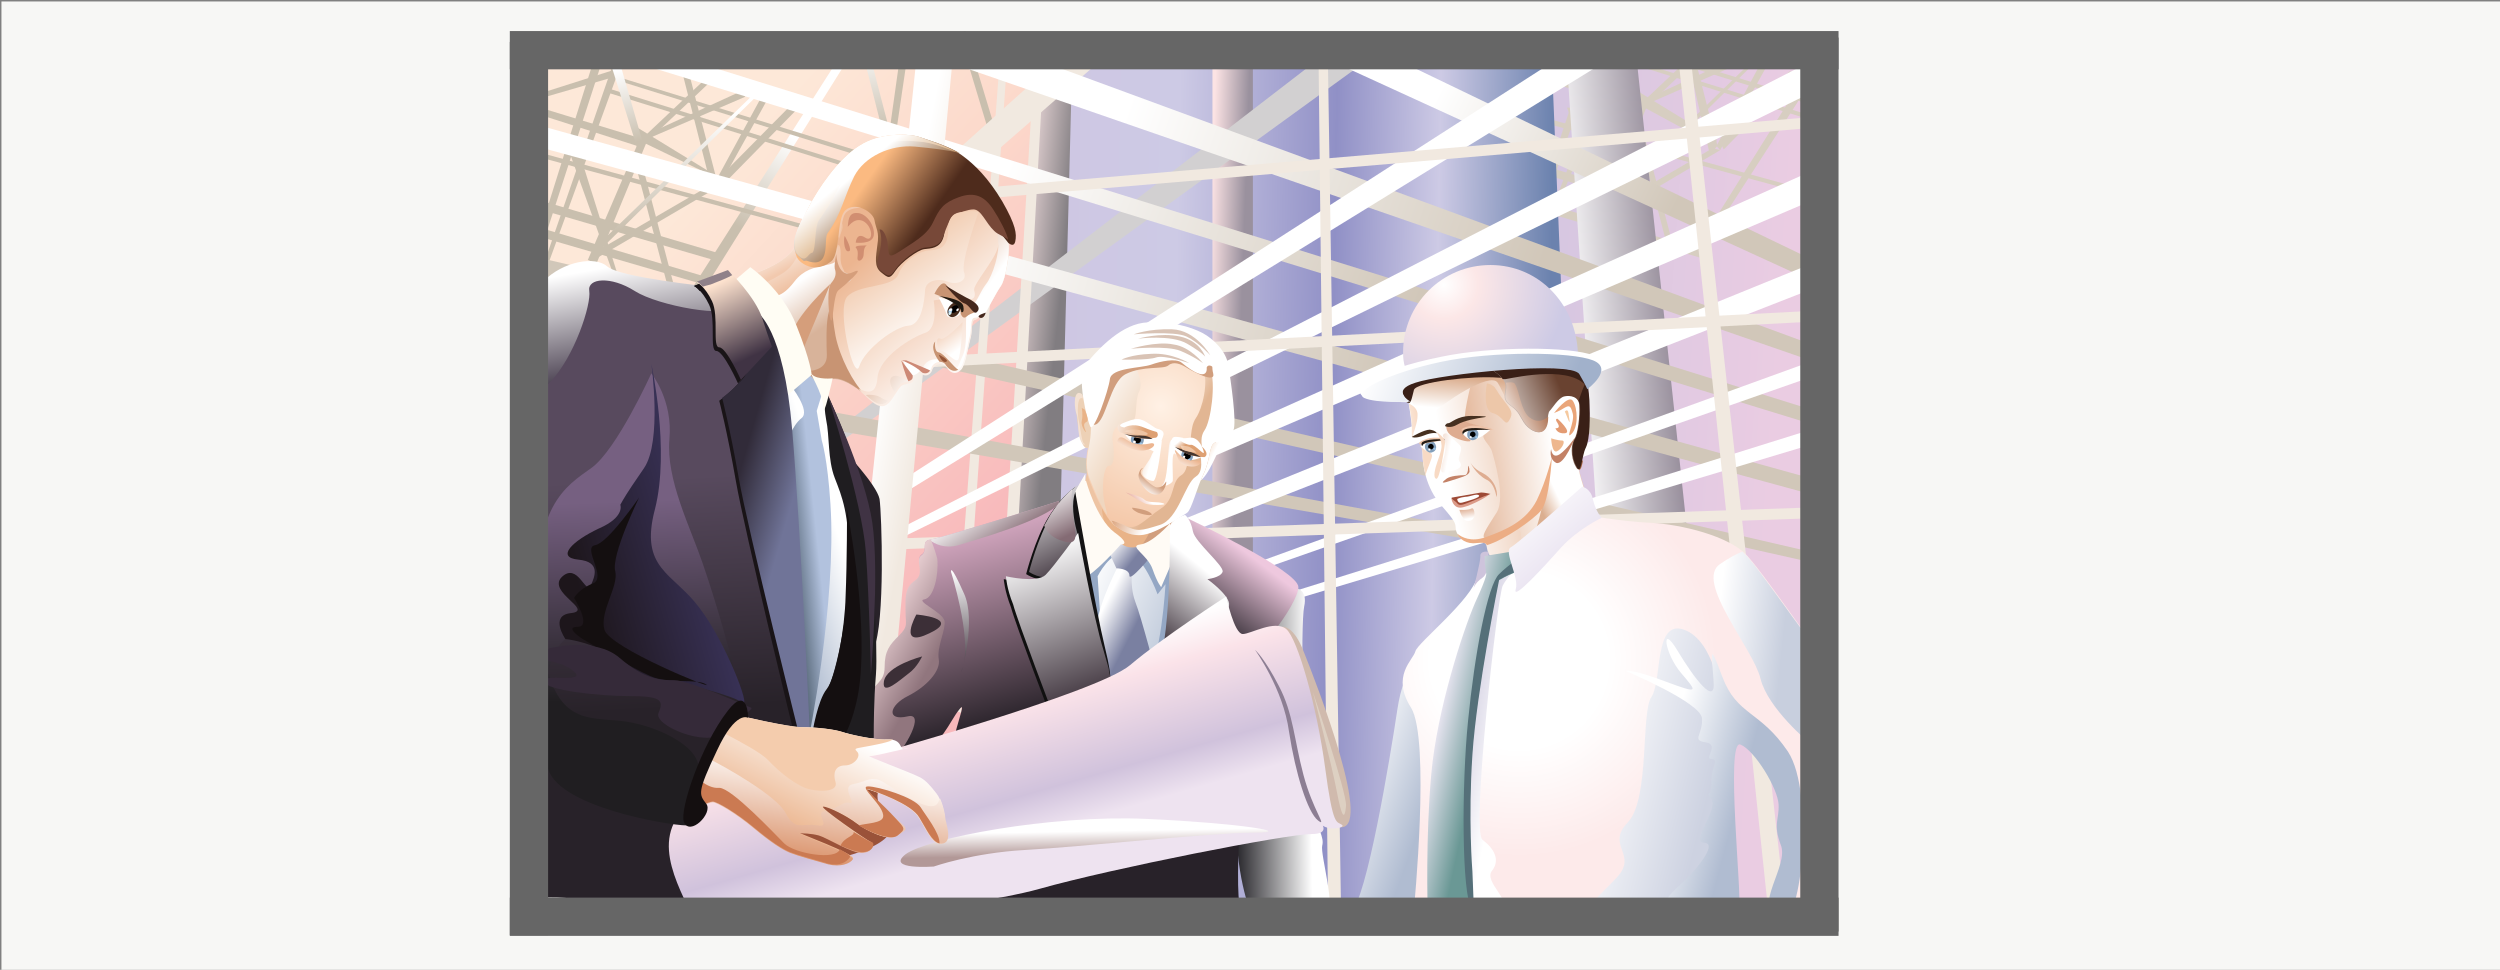 <?xml version="1.0" encoding="utf-8"?>
<!-- Generator: Adobe Illustrator 18.1.1, SVG Export Plug-In . SVG Version: 6.00 Build 0)  -->
<svg version="1.1" xmlns="http://www.w3.org/2000/svg" xmlns:xlink="http://www.w3.org/1999/xlink" x="0px" y="0px"
	 viewBox="0 0 346.2 134.3" enable-background="new 0 0 346.2 134.3" xml:space="preserve">
<rect x="0" y="0" width="346.2" height="134.3" fill="#808080" stroke="none"/>
<g id="separate">
</g>
<g id="code">
</g>
<g id="ux">
</g>
<g id="disruptive">
</g>
<g id="helpapi">
</g>
<g id="significant">
</g>
<g id="allcontribute">
</g>
<g id="githubhelp">
</g>
<g id="microsoft">
</g>
<g id="json">
</g>
<g id="github">
</g>
<g id="scalability">
</g>
<g id="performance">
</g>
<g id="skillset">
</g>
<g id="wastedtime">
</g>
<g id="legacy">
</g>
<g id="notanengineer">
	<rect x="0.2" y="0.2" fill="#F7F7F5" width="346.2" height="134.3"/>
	<g>
		
			<linearGradient id="SVGID_2_" gradientUnits="userSpaceOnUse" x1="4306.358" y1="-261.962" x2="4231.29" y2="-267.211" gradientTransform="matrix(0.532 0 0 0.532 -2041.291 207.04)">
			<stop  offset="0.11" style="stop-color:#EACCE2"/>
			<stop  offset="0.89" style="stop-color:#D7C7E1"/>
		</linearGradient>
		<polygon fill="url(#SVGID_2_)" points="249.7,8.9 250.2,125.5 238.8,126 213.7,67.8 212.5,8.8 243.9,7.8 249.7,8.9 		"/>
		
			<linearGradient id="SVGID_4_" gradientUnits="userSpaceOnUse" x1="4126.455" y1="-234.459" x2="3993.505" y2="-358.436" gradientTransform="matrix(0.532 0 0 0.532 -2041.291 207.04)">
			<stop  offset="0.17" style="stop-color:#F8B8BB"/>
			<stop  offset="0.586" style="stop-color:#FCD9CB"/>
			<stop  offset="0.83" style="stop-color:#FDE8D8"/>
		</linearGradient>
		<polygon fill="url(#SVGID_4_)" points="75.3,9.1 75.6,73.6 121.9,109.6 139.4,105.6 147.1,8.3 75.3,9.1 		"/>
		<polygon fill="#D7CEC1" points="226.8,18.5 231.1,34.9 232,35.2 227.7,18.8 226.8,18.5 		"/>
		<polygon fill="#D7CEC1" points="227.2,14 220,31.1 221.1,31.6 228.2,14.4 227.2,14 		"/>
		<polygon fill="#D7CEC1" points="236,6.1 227.4,14.2 228.1,14.7 237.2,6.1 236,6.1 		"/>
		<polygon fill="#D7CEC1" points="241.8,8.4 228.1,14.4 228.4,13.5 241.3,7.6 241.8,8.4 		"/>
		<polygon fill="#D7CEC1" points="221.6,29.6 237.2,20.5 238.2,20.8 220.8,31.1 221.6,29.6 		"/>
		<polygon fill="#D7CEC1" points="243.9,8.6 237.7,20.2 238.2,20.8 244.8,8.9 243.9,8.6 		"/>
		<polygon fill="#D7CEC1" points="247.8,9.9 238.2,19.7 238.7,20.7 249.1,10.1 247.8,9.9 		"/>
		<polygon fill="#D7CEC1" points="233,5.1 236.8,21.5 237.8,20.2 233.9,4.8 233,5.1 		"/>
		<polygon fill="#D7CEC1" points="220.8,4.9 213.2,27.7 213.7,29.1 222.1,4.3 220.8,4.9 		"/>
		<polygon fill="#D7CEC1" points="223.6,6.7 214,31.3 214,32.7 224.9,6.3 223.6,6.7 		"/>
		<polygon fill="#D7CEC1" points="223.4,32.9 217,14.9 218.3,14.9 224.4,34.2 223.4,32.9 		"/>
		<polygon fill="#D7CEC1" points="213.9,23 237.8,30.1 237.3,31.1 213.7,24.1 213.9,23 		"/>
		<polygon fill="#D7CEC1" points="212,27.6 236,34.7 235.5,35.7 211.9,28.8 212,27.6 		"/>
		<polygon fill="#D7CEC1" points="249.8,10.7 235.7,33.2 236.5,33.4 249.8,12.8 249.8,10.7 		"/>
		<polygon fill="#D7CEC1" points="237.7,20.3 226.8,14.4 226.1,12.2 237.7,19.3 237.7,20.3 		"/>
		<polygon fill="#D7CEC1" points="223.9,5.6 249.8,13.6 249.8,14.2 224.3,6.3 223.9,5.6 		"/>
		<polygon fill="#D7CEC1" points="222.6,7.3 249.8,15.7 249.8,16.3 222.9,7.9 222.6,7.3 		"/>
		<polygon fill="#D7CEC1" points="213.5,16.2 250.2,26.3 249.9,26.8 213.4,16.9 213.5,16.2 		"/>
		<polygon fill="#D7CEC1" points="242.8,8.3 220.8,29.6 221.3,30.1 243.8,7.9 242.8,8.3 		"/>
		<polygon fill="#D7CEC1" points="214.2,8.4 224.4,5.4 224.4,4.5 213.2,8.1 214.2,8.4 		"/>
		<polygon fill="#D7CEC1" points="213.7,10.1 226.8,14 226.8,15.2 213.7,11.1 213.7,10.1 		"/>
		
			<linearGradient id="SVGID_6_" gradientUnits="userSpaceOnUse" x1="4246.959" y1="-264.13" x2="4104.387" y2="-266.618" gradientTransform="matrix(0.532 0 0 0.532 -2041.291 207.04)">
			<stop  offset="5.000000e-02" style="stop-color:#6B82AE"/>
			<stop  offset="0.257" style="stop-color:#CDCAE5"/>
			<stop  offset="0.446" style="stop-color:#9090C6"/>
			<stop  offset="0.734" style="stop-color:#CDCAE5"/>
			<stop  offset="0.95" style="stop-color:#CEC7E3"/>
		</linearGradient>
		<polygon fill="url(#SVGID_6_)" points="148.5,6.3 214.8,6.3 219.8,126.5 143.9,124.5 148.5,6.3 		"/>
		<polygon fill="#C9BFAE" points="88.2,23.5 92.5,39.8 93.5,40.2 89.2,23.8 88.2,23.5 		"/>
		<polygon fill="#C9BFAE" points="88.7,19 81.4,36 82.6,36.5 89.7,19.3 88.7,19 		"/>
		<polygon fill="#C9BFAE" points="97.5,11.1 88.9,19.2 89.5,19.7 98.6,11.1 97.5,11.1 		"/>
		<polygon fill="#C9BFAE" points="103.2,13.4 89.5,19.3 89.8,18.5 102.7,12.6 103.2,13.4 		"/>
		<polygon fill="#C9BFAE" points="83.1,34.5 98.6,25.5 99.6,25.8 82.2,36 83.1,34.5 		"/>
		<polygon fill="#C9BFAE" points="105.4,13.5 99.1,25.1 99.6,25.8 106.2,13.9 105.4,13.5 		"/>
		<polygon fill="#C9BFAE" points="124.9,5.9 123.2,18 124.1,18.3 125.9,6.1 124.9,5.9 		"/>
		<polygon fill="#C9BFAE" points="109.2,14.9 99.6,24.6 100.1,25.6 110.5,15 109.2,14.9 		"/>
		<polygon fill="#C9BFAE" points="94.5,10.1 98.3,25.1 99.3,25.1 95.3,9.7 94.5,10.1 		"/>
		
			<linearGradient id="SVGID_8_" gradientUnits="userSpaceOnUse" x1="4064.072" y1="-352.787" x2="4059.301" y2="-379.843" gradientTransform="matrix(0.532 0 0 0.532 -2041.291 207.04)">
			<stop  offset="5.000000e-02" style="stop-color:#C9BFAE"/>
			<stop  offset="0.95" style="stop-color:#FFFFFF"/>
		</linearGradient>
		<polygon fill="url(#SVGID_8_)" points="118.8,4.7 122.6,19.7 123.6,19.7 119.6,4.3 118.8,4.7 		"/>
		<polygon fill="#C9BFAE" points="132.8,4.6 136.6,17.2 137.6,17.2 133.7,4.3 132.8,4.6 		"/>
		<polygon fill="#C9BFAE" points="82.2,8.4 74.6,32.6 75.1,34 83.6,7.8 82.2,8.4 		"/>
		<polygon fill="#C9BFAE" points="85.1,8.3 75.5,36 75.5,37.7 86.4,7.8 85.1,8.3 		"/>
		<polygon fill="#C9BFAE" points="84.9,37.9 78.4,19.8 79.8,19.8 85.9,39.2 84.9,37.9 		"/>
		<polygon fill="#C9BFAE" points="75.3,27.9 99.3,35 98.8,36 75.1,29.1 75.3,27.9 		"/>
		<polygon fill="#C9BFAE" points="74.3,31.4 98.3,38.5 97.8,39.5 74.1,32.6 74.3,31.4 		"/>
		
			<linearGradient id="SVGID_10_" gradientUnits="userSpaceOnUse" x1="4025.308" y1="-328.516" x2="4042.79" y2="-357.61" gradientTransform="matrix(0.532 0 0 0.532 -2041.291 207.04)">
			<stop  offset="0.1" style="stop-color:#C9BFAE"/>
			<stop  offset="0.9" style="stop-color:#FFFFFF"/>
		</linearGradient>
		<polygon fill="url(#SVGID_10_)" points="116,8.3 95.8,40 97.1,40.7 117.3,8.4 116,8.3 		"/>
		<polygon fill="#C9BFAE" points="97.5,23.8 88.2,19.3 87.5,17.2 99.1,24.3 97.5,23.8 		"/>
		<polygon fill="#C9BFAE" points="85.4,10.6 118.5,20.8 118.1,21.3 85.7,11.2 85.4,10.6 		"/>
		<polygon fill="#C9BFAE" points="84.1,12.2 117.1,22.5 116.8,23 84.4,12.9 84.1,12.2 		"/>
		<polygon fill="#C9BFAE" points="75,21.2 111.7,31.2 111.3,31.7 74.8,21.8 75,21.2 		"/>
		
			<linearGradient id="SVGID_12_" gradientUnits="userSpaceOnUse" x1="4015.425" y1="-319.688" x2="4005.136" y2="-368.096" gradientTransform="matrix(0.532 0 0 0.532 -2041.291 207.04)">
			<stop  offset="0.26" style="stop-color:#C9BFAE"/>
			<stop  offset="0.74" style="stop-color:#FFFFFF"/>
		</linearGradient>
		<polygon fill="url(#SVGID_12_)" points="104.2,13.2 82.2,34.5 82.7,35 105.2,12.9 104.2,13.2 		"/>
		<polygon fill="#C9BFAE" points="75.6,13.4 85.9,10.4 85.9,9.4 74.6,13 75.6,13.4 		"/>
		<polygon fill="#C9BFAE" points="75.1,15 88.2,19 88.2,20.2 75.1,16 75.1,15 		"/>
		
			<linearGradient id="SVGID_14_" gradientUnits="userSpaceOnUse" x1="4120.902" y1="-296.611" x2="4087.363" y2="-300.136" gradientTransform="matrix(0.532 0 0 0.532 -2041.291 207.04)">
			<stop  offset="0.28" style="stop-color:#817D81"/>
			<stop  offset="0.72" style="stop-color:#FCE7E7"/>
		</linearGradient>
		<polygon fill="url(#SVGID_14_)" points="143.6,8.3 139,88.4 146.4,88.3 148.5,7.9 143.6,8.3 		"/>
		
			<linearGradient id="SVGID_16_" gradientUnits="userSpaceOnUse" x1="4281.737" y1="-299.721" x2="4235.496" y2="-295.675" gradientTransform="matrix(0.532 0 0 0.532 -2041.291 207.04)">
			<stop  offset="0.22" style="stop-color:#9A919E"/>
			<stop  offset="0.78" style="stop-color:#FFFFFF"/>
		</linearGradient>
		<polygon fill="url(#SVGID_16_)" points="217,8.8 222.3,89.6 235,86.3 226.6,7.8 217,8.8 		"/>
		
			<linearGradient id="SVGID_18_" gradientUnits="userSpaceOnUse" x1="4163.283" y1="-280.994" x2="4146.227" y2="-281.589" gradientTransform="matrix(0.532 0 0 0.532 -2041.291 207.04)">
			<stop  offset="0.24" style="stop-color:#9A919E"/>
			<stop  offset="0.76" style="stop-color:#FCE3E4"/>
		</linearGradient>
		<polygon fill="url(#SVGID_18_)" points="167.9,7.6 173.5,7.6 173.5,107 167.9,107 167.9,7.6 		"/>
		<polygon fill="#D2D0D1" points="181.4,9.1 115.3,60 115.6,61.8 188.7,8.8 181.4,9.1 		"/>
		<polygon fill="#F1E9E0" points="146.7,8.1 106.9,43.8 108.5,46.6 153.3,7.6 146.7,8.1 		"/>
		<polygon fill="#F1E9E0" points="143.3,7.3 136.6,119.5 138.4,120 144.6,7.7 143.3,7.3 		"/>
		<polygon fill="#F1E9E0" points="138.6,6.3 131.7,98.2 133.1,98.7 139.6,6.6 138.6,6.3 		"/>
		
			<linearGradient id="SVGID_20_" gradientUnits="userSpaceOnUse" x1="-125.435" y1="857.354" x2="-169.271" y2="835.019" gradientTransform="matrix(1 0 0 1 362.726 -825.032)">
			<stop  offset="0.13" style="stop-color:#D1C7B9"/>
			<stop  offset="0.87" style="stop-color:#FFFFFF"/>
		</linearGradient>
		<polygon fill="url(#SVGID_20_)" points="189.4,6.3 249.8,35.4 249.8,38.4 179.7,6.3 189.4,6.3 		"/>
		
			<linearGradient id="SVGID_22_" gradientUnits="userSpaceOnUse" x1="-1.958" y1="852.058" x2="-105.73" y2="816.327" gradientTransform="matrix(1 0 0 1 238.916 -809.242)">
			<stop  offset="0.22" style="stop-color:#D1C7B9"/>
			<stop  offset="0.78" style="stop-color:#FFFFFF"/>
		</linearGradient>
		<polygon fill="url(#SVGID_22_)" points="144.8,8.7 249.8,47.3 249.8,49.6 118.9,4.3 144.8,8.7 		"/>
		
			<linearGradient id="SVGID_24_" gradientUnits="userSpaceOnUse" x1="155.546" y1="866.783" x2="28.568" y2="818.04" gradientTransform="matrix(1 0 0 1 75.978 -810.125)">
			<stop  offset="0.28" style="stop-color:#D1C7B9"/>
			<stop  offset="0.72" style="stop-color:#FFFFFF"/>
		</linearGradient>
		<polygon fill="url(#SVGID_24_)" points="94.1,7.9 249.8,56.4 249.8,58.4 85.5,7.9 94.1,7.9 		"/>
		
			<linearGradient id="SVGID_26_" gradientUnits="userSpaceOnUse" x1="229.826" y1="846.049" x2="80.718" y2="803.293" gradientTransform="matrix(1 0 0 1 7.304 -781.378)">
			<stop  offset="0.3" style="stop-color:#D1C7B9"/>
			<stop  offset="0.7" style="stop-color:#FFFFFF"/>
		</linearGradient>
		<polygon fill="url(#SVGID_26_)" points="75.5,17.6 249.9,66 249.9,68.2 75.5,20.6 75.5,17.6 		"/>
		<polygon fill="#D1C7B9" points="72.5,35.2 251.1,76.5 251.4,78 72.5,37.9 72.5,35.2 		"/>
		<polygon fill="#D1C7B9" points="74.5,49.6 243,80.4 243,81.5 73.8,52.4 74.5,49.6 		"/>
		<polygon fill="#FFFFFF" points="214.2,9.1 120.1,69.6 120.6,71.1 222.5,8.4 214.2,9.1 		"/>
		<polygon fill="#FFFFFF" points="249.4,9.2 125.2,72.9 125.4,74.2 251.1,12.7 249.4,9.2 		"/>
		<polygon fill="#FFFFFF" points="250.6,23.8 136.1,75.1 138.8,75.7 250.6,27.9 250.6,23.8 		"/>
		<polygon fill="#FFFFFF" points="249.9,36.9 150.9,77.2 152.8,78.4 249.7,40.5 249.9,36.9 		"/>
		<polygon fill="#FFFFFF" points="250.7,50.1 166.9,80.5 167.7,81.3 251.1,52.1 250.7,50.1 		"/>
		<polygon fill="#FFFFFF" points="251.4,59.3 168.9,85.1 169,86.1 251.7,61.3 251.4,59.3 		"/>
		<polygon fill="#F1E9E0" points="120.3,74.7 250,70.3 250,71.8 120.3,76.2 120.3,74.7 		"/>
		<polygon fill="#F1E9E0" points="123.9,49.6 249.9,43.1 249.9,44.6 123.9,51.1 123.9,49.6 		"/>
		<polygon fill="#F1E9E0" points="125.5,26.9 249.8,16.3 249.8,17.8 125.6,28.4 125.5,26.9 		"/>
		<polygon fill="#F1E9E0" points="182.6,8.8 183.9,125 185.7,125.5 183.9,9.1 182.6,8.8 		"/>
		<polygon fill="#F1E9E0" points="232.5,8.8 244.9,126.5 247.3,126.5 234.2,8.6 232.5,8.8 		"/>
		
			<linearGradient id="SVGID_28_" gradientUnits="userSpaceOnUse" x1="-42.261" y1="904.418" x2="-78.891" y2="897.298" gradientTransform="matrix(1 0 0 1 184.466 -839.415)">
			<stop  offset="0.4" style="stop-color:#F1E9E0"/>
			<stop  offset="0.6" style="stop-color:#FFFFFF"/>
		</linearGradient>
		<polygon fill="url(#SVGID_28_)" points="127.1,6.3 115.5,116.6 121.6,117.4 132.1,6.3 127.1,6.3 		"/>
		
			<linearGradient id="SVGID_30_" gradientUnits="userSpaceOnUse" x1="4000.13" y1="-350.887" x2="3994.775" y2="-370.875" gradientTransform="matrix(0.532 0 0 0.532 -2041.291 207.04)">
			<stop  offset="3.000000e-02" style="stop-color:#C9BFAE"/>
			<stop  offset="0.97" style="stop-color:#FFFFFF"/>
		</linearGradient>
		<polygon fill="url(#SVGID_30_)" points="89,19.7 85.9,8.9 84.6,8.9 88.4,21 89,19.7 		"/>
		<g>
			
				<linearGradient id="SVGID_32_" gradientUnits="userSpaceOnUse" x1="4155.461" y1="-193.021" x2="4180.239" y2="-193.454" gradientTransform="matrix(0.532 0 0 0.532 -2041.291 207.04)">
				<stop  offset="9.000000e-02" style="stop-color:#201F24"/>
				<stop  offset="0.91" style="stop-color:#FFFFFF"/>
			</linearGradient>
			<path fill="url(#SVGID_32_)" d="M179.6,81.5c0,0,1.5,0.2,1,2.5c-0.5,2.3-0.3,23,0.8,27c1.2,4,2,5,1.7,6.1
				c-0.3,1.2,2.1,9.3,0.5,9.6c-1.7,0.3-10.7-1.2-10.7-1.2s-2.8-7.6-1.2-17.5c1.7-9.9,3.8-21.5,5.1-23
				C178.1,83.5,179.6,81.5,179.6,81.5L179.6,81.5z"/>
			
				<linearGradient id="SVGID_33_" gradientUnits="userSpaceOnUse" x1="4247.846" y1="-272.395" x2="4199.13" y2="-262.926" gradientTransform="matrix(0.532 0 0 0.532 -2041.291 207.04)">
				<stop  offset="0.3" style="stop-color:#EDCCB6"/>
				<stop  offset="0.7" style="stop-color:#FFFFFF"/>
			</linearGradient>
			<path fill="url(#SVGID_33_)" d="M195,55.5c0,0,0.6,3.2,0.5,4.1c-0.1,0.9,0.3,1.2,0.7,1.3c0.3,0.2,0.8,0.6,0.8,2
				c0,1.4,0.4,4.6,2.6,7.1c2.2,2.5,1.9,2.5,2,3.3c0.1,0.8,1,2,2.8,1.8c1.8-0.2,1.3,0.5,1.7,1.5c0.3,1,3.1,0.5,4.3-0.2
				c1.2-0.7,9.1-7.9,9.1-8.4c-0.1-0.5-1-3-1-4.1c0.1-1.1,2.9-9.6-0.5-10.1c-3.4-0.5-8.4,0.6-9.3-0.5c-0.9-1.1-2.9-1.9-5.8-0.7
				c-2.9,1.3-6.1,2.6-6.4,2.5C196.2,55.1,195,55.5,195,55.5L195,55.5z"/>
			
				<linearGradient id="SVGID_34_" gradientUnits="userSpaceOnUse" x1="4215.617" y1="-267.779" x2="4246.086" y2="-272.061" gradientTransform="matrix(0.532 0 0 0.532 -2041.291 207.04)">
				<stop  offset="0.15" style="stop-color:#E5BA9E"/>
				<stop  offset="0.85" style="stop-color:#FFFFFF"/>
			</linearGradient>
			<path fill="url(#SVGID_34_)" d="M219.6,56.1c0-0.4-0.1-0.7-0.2-1c-0.1-0.2-0.2-0.4-0.4-0.6c-2-1.9-6.8,0.9-8.3-0.3
				c-0.1-0.1-0.3-0.2-0.4-0.3c-0.8,0-1.3-0.2-1.6-0.5c-0.2-0.3-0.5-0.5-0.8-0.7c-0.7-0.2-1.3-0.3-1.9-0.3c-1.2,0-2.3,0.8-2.3,0.8
				s-1.3,5.1-0.7,5.3c0.6,0.2,3.3,0.9,2.6,1.5c-0.7,0.6,0.7,1.5,1,2.5c0.3,1,1.9,6.3,0.7,8.4c-1.3,2.1-2.7,3.9-1.2,3.6
				c1.6-0.3,4.8-2.2,4.5-0.2c-0.4,2.1,3.4-1.4,3.8-3.3c0.4-1.9,0.7-7,1.8-7.6C217.3,63,219.7,58.7,219.6,56.1L219.6,56.1z"/>
			
				<linearGradient id="SVGID_35_" gradientUnits="userSpaceOnUse" x1="4214.358" y1="-292.638" x2="4213.355" y2="-281.169" gradientTransform="matrix(0.532 0 0 0.532 -2041.291 207.04)">
				<stop  offset="0.14" style="stop-color:#DBAE8F"/>
				<stop  offset="0.86" style="stop-color:#FFFFFF"/>
			</linearGradient>
			<path fill="url(#SVGID_35_)" d="M195.2,55c0,0,1.7,3.7,3.1,2.3c1.5-1.4,8-5.9,9.1-4.3c1,1.6,1.2,3.3,1.8,1.3
				c0.7-2,0.9-3.6-3.1-3.5c-4.1,0.1-9.8,0.7-10.7,2C194.4,54.2,195.2,55,195.2,55L195.2,55z"/>
			
				<linearGradient id="SVGID_36_" gradientUnits="userSpaceOnUse" x1="4233.335" y1="-259.152" x2="4244.185" y2="-264.212" gradientTransform="matrix(0.532 0 0 0.532 -2041.291 207.04)">
				<stop  offset="0.27" style="stop-color:#DBAE8F"/>
				<stop  offset="0.73" style="stop-color:#FFFFFF"/>
			</linearGradient>
			<path fill="url(#SVGID_36_)" d="M212.3,75.1c2.7-2.3,7.2-6.6,7.2-6.9c-0.1-0.5-1-3-1-4.1c0-0.2,0.2-0.9,0.4-1.7l-0.7-1.8
				c0,0-1.7,2.7-2.1,2.8c-0.5,0.1-1.2-0.3-1.2-0.3l-0.5,3c0,0-1.4,7.8-2.6,9.3C211.4,75.6,211.7,75.4,212.3,75.1L212.3,75.1z"/>
			<path fill="#3A2017" d="M208.7,50.6c0,0,1.3,1.9-1.2,1.7c-3.5-0.3-11.4,0.6-11.7,1.7c-0.3,1.1-0.4,2.2-1,1.7
				c-0.6-0.6-2.8-1,0.2-2.8C199.6,49.9,208.7,50.6,208.7,50.6L208.7,50.6z"/>
			<path fill="#C38166" d="M203.3,64.5c0,0,0.1,1.3-0.5,1.3c-0.6,0-2,0.1-2.5,0.5c-0.5,0.4-1,0.8,0.5,0.3c1.5-0.5,2.6-0.7,2.7-1.3
				C203.5,64.6,203.3,64.5,203.3,64.5L203.3,64.5z"/>
			
				<linearGradient id="SVGID_37_" gradientUnits="userSpaceOnUse" x1="4249.385" y1="-286.659" x2="4220.306" y2="-274.316" gradientTransform="matrix(0.532 0 0 0.532 -2041.291 207.04)">
				<stop  offset="0.16" style="stop-color:#694230"/>
				<stop  offset="0.84" style="stop-color:#FFFFFF"/>
			</linearGradient>
			<path fill="url(#SVGID_37_)" d="M206.4,51.1c0,0,2.2,1.2,2.1,2.5c-0.1,1.3-0.5,1.7,0.7,2.6c1.2,0.9,1.2,1.4,1.8,2.3
				c0.6,0.9,1.8,1.7,2.6,1.2c0.9-0.6,0.6-2.4,1-2.8c0.4-0.4,1.2-1.8,2-2c0.8-0.2,2.1,0,2.1,1.3c0.1,1.3-0.2,4-0.7,4.6
				c-0.4,0.6-0.6,2.4,0.2,3.8c0.7,1.4,0.7-1.4,1.3-2.6c0.6-1.2,0.6-4.3,0.5-6.6c-0.1-2.3-0.4-3.1-1-3.8c-0.6-0.7-3.7-1.4-7.3-1.3
				C208.3,50.4,206.4,51.1,206.4,51.1L206.4,51.1z"/>
			<path fill="#3A2017" d="M206.4,51.1c0,0,1.1,0.6,1.7,1.4c0.1,0,0.3,0,0.4,0c1.7-0.3,9.4-2,11.4,1.3c-0.2-1.1-0.4-1.6-0.8-2.2
				c-0.6-0.7-3.7-1.4-7.3-1.3C208.3,50.4,206.4,51.1,206.4,51.1L206.4,51.1z"/>
			
				<linearGradient id="SVGID_38_" gradientUnits="userSpaceOnUse" x1="4247.89" y1="-284.216" x2="4223.357" y2="-272.25" gradientTransform="matrix(0.532 0 0 0.532 -2041.291 207.04)">
				<stop  offset="0.27" style="stop-color:#A76744"/>
				<stop  offset="0.73" style="stop-color:#FFFFFF"/>
			</linearGradient>
			<path fill="url(#SVGID_38_)" d="M208.5,53c0.1,0.2,0.1,0.4,0.1,0.6c-0.1,1.3-0.5,1.7,0.7,2.6c1.2,0.9,1.2,1.4,1.8,2.3
				c0.6,0.9,1.8,1.7,2.6,1.2c0.6-0.4,0.7-1.3,0.7-2c-0.8,0.7-1.7,0.8-2.6,0.1c-1.2-0.9-1.4-3.7-2-4.6
				C209.7,52.9,209.1,52.9,208.5,53L208.5,53z M218,61.3L218,61.3c-0.3,0.8-0.2,2.2,0.4,3.4c0.4,0.8,0.6,0.1,0.8-0.8
				C218.8,63.2,218.4,62.3,218,61.3L218,61.3z"/>
			<path fill="#3A2017" d="M218.6,55.5c0.1,0.2,0.2,0.4,0.2,0.7c0.1,1.3-0.2,4-0.7,4.6c-0.4,0.6-0.6,2.4,0.2,3.8
				c0.7,1.4,0.7-1.4,1.3-2.6c0.6-1.2,0.6-4.3,0.5-6.6c-0.1-1.3-0.2-2.1-0.4-2.7C219.3,53.5,218.9,54.6,218.6,55.5L218.6,55.5z"/>
			<path fill="#DEAC90" d="M200.3,58.9c0,0-0.2,0.9,0.8,1.5c1,0.6,2.8,1,2.5,0.5c-0.3-0.6-1.8-1-0.2-1.3c1.6-0.3,3.6,0.1,3.1-0.2
				c-0.5-0.2-4.7-1-3.3-1.3C204.7,57.7,200.3,58.9,200.3,58.9L200.3,58.9z"/>
			<path fill="none" d="M198.5,59.8c0,0,0.7-0.2,0.7,0.8c0,1-0.2,0.2-1,0.7c-0.8,0.4-3-0.4-2.1-0.8
				C196.8,60.1,198.5,59.8,198.5,59.8L198.5,59.8z"/>
			<path fill="#EDC7A9" d="M205.9,53.1c0,0-0.7,3.7,0.8,4.1c1.5,0.4,1.7,2,2.3,1c0.6-1,0.3-1.4-0.8-2.8c-1.1-1.4-1-1.7-1.5-2
				C206.3,53.1,205.9,53.1,205.9,53.1L205.9,53.1z"/>
			<path fill="#DEAC90" d="M203.6,64c0,0,0.4,0.9,1.7,1.5c1.2,0.6,2,1.8,2,3c-0.1,1.2,0-1.5-1.5-2.1C204.3,65.6,203.6,64,203.6,64
				L203.6,64z"/>
			
				<linearGradient id="SVGID_39_" gradientUnits="userSpaceOnUse" x1="4215.555" y1="-256.715" x2="4216.081" y2="-253.395" gradientTransform="matrix(0.532 0 0 0.532 -2041.291 207.04)">
				<stop  offset="7.000000e-02" style="stop-color:#DEAC90"/>
				<stop  offset="0.93" style="stop-color:#FFFFFF"/>
			</linearGradient>
			<path fill="url(#SVGID_39_)" d="M202.1,70.6c0,0,1.2,0.1,1.7-0.2c0.4-0.2,0.7,1.5-0.2,1.7c-0.8,0.2-0.9-0.3-1.2-0.7
				C202.2,71,202.1,70.6,202.1,70.6L202.1,70.6z"/>
			<path fill="#DB9A88" d="M201,69.1c0,0,0.2,1.2,1.2,1.2c1,0,3.6-1.4,4-1.8c0.3-0.4-2.7,0.7-3.3,0.7C202.2,69.3,201,69.1,201,69.1
				L201,69.1z"/>
			<path fill="#ECAD84" d="M201.8,73.9c0.3,0.7,1.2,1.5,2.7,1.3c0.9-0.1,1.3,0,1.4,0.3c2.6-0.8,6.5-3.6,7.5-4.8
				c1.2-1.4,1.5-7.4,1.5-7.4s-0.7,3.1-2.1,6c-1.5,2.9-4.3,4.1-7.1,5.1C203.7,75.1,202.4,74.4,201.8,73.9L201.8,73.9z"/>
			<path fill="#C38166" d="M214.8,62.2c0,0,0.1,1.4,1.2,0.7c1-0.7,2.1-2.3,2.1-2.3s-1.5,3.9-2.6,3.5
				C214.4,63.5,214.8,62.2,214.8,62.2L214.8,62.2z"/>
			<path fill="#EAA579" d="M215.2,57.2c0,0,2-2.6,2.6-1.7c0.7,1,0.8,3.7-0.2,4.6c-0.9,0.9,0.5-1.7,0.2-2.8c-0.3-1.2-0.5-1.2-1.2-0.8
				C216,56.9,215.2,57.2,215.2,57.2L215.2,57.2z"/>
			<path fill="#E39B73" d="M215.7,58c0,0,2.1,1.9,1,2c-1.1,0.1-1.3-0.7-1.3-0.7s0.8,0.1,0.3-0.7C215.2,57.9,215.7,58,215.7,58
				L215.7,58z"/>
			<path fill="#EEB78E" d="M214.8,60.7c0,0,0.1,2.1,0.8,1.8c0.7-0.3,1.3-1.5,0.7-1.5C215.7,61,214.8,60.7,214.8,60.7L214.8,60.7z"/>
			<path fill="#F5C99F" d="M216.7,57c0,0,0.2,0.4,0.5,1.2c0.3,0.7,0.1-0.3,0-1C217.1,56.5,216.7,57,216.7,57L216.7,57z"/>
			
				<linearGradient id="SVGID_40_" gradientUnits="userSpaceOnUse" x1="4207.58" y1="-275.41" x2="4199.537" y2="-274.136" gradientTransform="matrix(0.532 0 0 0.532 -2041.291 207.04)">
				<stop  offset="7.000000e-02" style="stop-color:#F8DAC4"/>
				<stop  offset="0.93" style="stop-color:#FFFFFF"/>
			</linearGradient>
			<path fill="url(#SVGID_40_)" d="M195.1,55.9c0.2,0.9,0.5,3,0.4,3.8c0,0.4,0,0.7,0.1,0.9c0.1-0.7,0.7-2,0.7-3
				C196.4,56.6,195.6,56.1,195.1,55.9L195.1,55.9z M196.7,61.6L196.7,61.6c0.1,0.3,0.3,0.7,0.3,1.4c0,0.6,0.1,1.6,0.4,2.8
				c0.3-1.1,1-2.4,0.9-2.8C198.2,62.7,197.5,62,196.7,61.6L196.7,61.6z"/>
			<path fill="#FFFFFF" d="M202.5,60c0,0,0.7,0.9,1.3,0.9c1.2,0,2.6-1.4,2.6-1.4l-3.4,0L202.5,60L202.5,60z"/>
			<path fill="#839FBA" d="M203.2,60.4c-0.1-0.4,0.1-0.9,0.5-1c0.4-0.1,0.9,0.1,1,0.5c0.1,0.4-0.1,0.9-0.5,1
				C203.8,61.1,203.3,60.8,203.2,60.4L203.2,60.4z"/>
			<path d="M203.6,60.3c-0.1-0.2,0-0.4,0.2-0.5c0.2-0.1,0.4,0,0.5,0.2c0.1,0.2,0,0.4-0.2,0.5C203.9,60.6,203.6,60.5,203.6,60.3
				L203.6,60.3z"/>
			<path fill="#FFFFFF" d="M203.5,60.6c0-0.1,0-0.2,0.1-0.2c0.1,0,0.2,0,0.2,0.1c0,0.1,0,0.2-0.1,0.2
				C203.6,60.7,203.6,60.6,203.5,60.6L203.5,60.6z"/>
			<path fill="#9EC8EA" d="M204.3,60.6c0-0.1,0-0.2,0.1-0.2c0.1,0,0.2,0,0.2,0.1c0,0.1,0,0.2-0.1,0.2
				C204.4,60.7,204.3,60.6,204.3,60.6L204.3,60.6z"/>
			<path fill="#EEC5AB" d="M206.9,59.5c0,0-2.5-0.1-3.6,0.1c-1.3,0.2-1.2-0.3,0.2-0.6C204.8,58.7,206.9,59.5,206.9,59.5L206.9,59.5z
				"/>
			<path fill="#231B13" d="M202.6,60.2c0,0,0-0.5,1.2-0.6c1.2-0.1,2.6-0.1,2.6-0.1s-2.5-0.5-3.6,0C202.3,59.8,202.6,60.2,202.6,60.2
				L202.6,60.2z"/>
			<path fill="#FFFFFF" d="M196.7,61.8c0,0,0.8,0.8,1.3,0.8c1.2-0.1,2.5-1.7,2.5-1.7l-3.4,0.3L196.7,61.8L196.7,61.8z"/>
			<path fill="#839FBA" d="M197.4,62.2c-0.2-0.4,0-0.9,0.4-1c0.4-0.2,0.9,0,1,0.4c0.2,0.4,0,0.9-0.4,1
				C198.1,62.8,197.6,62.6,197.4,62.2L197.4,62.2z"/>
			<path d="M197.8,62c-0.1-0.2,0-0.4,0.2-0.5c0.2-0.1,0.4,0,0.5,0.2c0.1,0.2,0,0.4-0.2,0.5C198.1,62.3,197.9,62.2,197.8,62L197.8,62
				z"/>
			<path fill="#FFFFFF" d="M197.8,62.3c0-0.1,0-0.2,0.1-0.2c0.1,0,0.2,0,0.2,0.1c0,0.1,0,0.2-0.1,0.2
				C197.9,62.4,197.8,62.4,197.8,62.3L197.8,62.3z"/>
			<path fill="#9EC8EA" d="M198.5,62.2c0-0.1,0-0.2,0.1-0.2c0.1,0,0.2,0,0.2,0.1c0,0.1,0,0.2-0.1,0.2
				C198.6,62.3,198.5,62.3,198.5,62.2L198.5,62.2z"/>
			<path fill="#EEC5AB" d="M201,60.9c0,0-2.5,0.2-3.6,0.5c-1.2,0.4-1.2-0.2,0.1-0.6C198.8,60.3,201,60.9,201,60.9L201,60.9z"/>
			<path fill="#231B13" d="M198.1,61.2c1.2-0.2,2.5-0.3,2.5-0.3s-2.6-0.3-3.6,0.3c-0.3,0.2-0.1,0.7,0,0.5
				C197.1,61.4,197.5,61.3,198.1,61.2L198.1,61.2z"/>
			<path fill="#463020" d="M200.1,59c0,0,0.7,0.4,1.7-0.2c1-0.6,2.9-0.9,3.6-1c0.8-0.1,0.3-0.2-1.7-0.2c-1.9,0-2.8,1-3.1,1
				C200.2,58.6,200.1,59,200.1,59L200.1,59z"/>
			<path fill="#463020" d="M195.5,60.5c0,0,0.4,0.3,1.7-0.2c1.2-0.5,1.8-0.3,1.8-0.3s-0.2-0.4-1-0.5
				C197.2,59.5,195.5,60.5,195.5,60.5L195.5,60.5z"/>
			<path fill="#9D4935" d="M206.4,68.4c0,0-0.8-0.2-1.3-0.2c-0.5,0.1-3.5,0.6-4,0.7c-0.4,0.1,0.4,0.4,0.7,0.8
				c0.3,0.4,0.8,0.2,1.8-0.2c1-0.4,2-0.8,2-0.8L206.4,68.4L206.4,68.4z"/>
			<path fill="#FFFFFF" d="M201.8,69.1c0,0,0,0.7,0.7,0.5c0.7-0.2,2.6-0.7,2.3-1c-0.3-0.3-1.2,0.2-1.9,0.2
				C202.1,68.9,201.8,69.1,201.8,69.1L201.8,69.1z"/>
			
				<linearGradient id="SVGID_41_" gradientUnits="userSpaceOnUse" x1="4209.963" y1="-270.571" x2="4207.435" y2="-270.394" gradientTransform="matrix(0.532 0 0 0.532 -2041.291 207.04)">
				<stop  offset="4.000000e-02" style="stop-color:#F8DAC4"/>
				<stop  offset="0.96" style="stop-color:#FFFFFF"/>
			</linearGradient>
			<path fill="url(#SVGID_41_)" d="M198.9,59.8c0,0,1.4,0.9,1.2,1.6c-0.1,0.7-0.7,5-1.2,4.9c-0.5-0.1-0.2-1.4,0.2-2.5
				c0.4-1.1,0.6-1.8,0.5-2.3C199.6,60.9,198.9,59.8,198.9,59.8L198.9,59.8z"/>
			
				<linearGradient id="SVGID_42_" gradientUnits="userSpaceOnUse" x1="4208.595" y1="-271.207" x2="4214.572" y2="-270.045" gradientTransform="matrix(0.532 0 0 0.532 -2041.291 207.04)">
				<stop  offset="9.000000e-02" style="stop-color:#E9C2AB"/>
				<stop  offset="0.91" style="stop-color:#FFFFFF"/>
			</linearGradient>
			<path fill="url(#SVGID_42_)" d="M200.3,60c0,0-0.7,0-0.4,0.6c0.8,1.4-0.3,3.5-0.3,4.1c-0.1,1,0.2,0.8,1.5,0.5
				c1.3-0.3,1.4-0.8,1-1.3c-0.4-0.6,0.7-1.7,0-2.3C201.5,61,200.3,60,200.3,60L200.3,60z"/>
			
				<linearGradient id="SVGID_43_" gradientUnits="userSpaceOnUse" x1="4216.385" y1="-175.595" x2="4177.926" y2="-189.593" gradientTransform="matrix(0.532 0 0 0.532 -2041.291 207.04)">
				<stop  offset="0.21" style="stop-color:#B0BCD1"/>
				<stop  offset="0.79" style="stop-color:#FFFFFF"/>
			</linearGradient>
			<path fill="url(#SVGID_43_)" d="M196.8,91.9c0,0-2.3-0.3-3.3,6.4c-1,6.7-4.3,26.5-6.4,27.9c-2.1,1.5,12.9,0,12.9,0
				s-0.3-25.2-0.7-28.4C198.9,94.6,196.8,91.9,196.8,91.9L196.8,91.9z"/>
			
				<radialGradient id="SVGID_44_" cx="4232.44" cy="-217.396" r="74.435" gradientTransform="matrix(0.532 0 0 0.532 -2041.291 207.04)" gradientUnits="userSpaceOnUse">
				<stop  offset="0.31" style="stop-color:#FFFFFF"/>
				<stop  offset="0.69" style="stop-color:#FDEAEA"/>
			</radialGradient>
			<path fill="url(#SVGID_44_)" d="M220,71.4c0,0,4.5,0.8,8.6,1c4.1,0.2,10.9,1.8,13.4,4.6c2.5,2.8,7.8,10.7,9.1,12.1
				c1.3,1.3,0.3,36.9-0.8,37c-1.2,0.1-4.1,0.2-3.6-0.8c0.5-1-1.4-3.7,0.2-5.5c1.5-1.7,0.4-3.6,0.3-4.6c-0.1-1-0.4-3.1-0.2-4.1
				c0.3-1,2.3-7.7-0.7-7.8c-2.9-0.1-6.8-5.3-7.6-8.6c-0.8-3.3-2.6,2.9-5.5,3.1c-2.9,0.3,3.6,4.7,2.3,13.1c-1.3,8.4,0.9,13.6-6.1,15
				c-7,1.5-33.6,0-33.6,0s2.3-23.5-0.4-27.9c-2.8-4.4,0.3-6.6,0.6-7.8c0.3-1.2,7.8-7.1,8.6-10.4c0.8-3.3,6.4-2.1,8.3-4.3
				C214.7,73.3,220,71.4,220,71.4L220,71.4z"/>
			
				<linearGradient id="SVGID_45_" gradientUnits="userSpaceOnUse" x1="4287.734" y1="-182.417" x2="4244.102" y2="-193.296" gradientTransform="matrix(0.532 0 0 0.532 -2041.291 207.04)">
				<stop  offset="0.13" style="stop-color:#CDD2E1"/>
				<stop  offset="0.87" style="stop-color:#FFFFFF"/>
			</linearGradient>
			<path fill="url(#SVGID_45_)" d="M238.3,96.5c0,0-0.9-7.8-5.1-9.3c-4.2-1.5-3,7.1-4.5,9.3c-1.5,2.1-0.2,14.2-3.3,17.4
				c-3.1,3.2,1.5,4.4-1.5,7.6c-3,3.3-5,4-0.2,4.3c4.8,0.3,14.7-0.5,14.7-0.5l0.3-6.3l0.3-1.5l-0.3-10.9L238.3,96.5L238.3,96.5z"/>
			
				<linearGradient id="SVGID_46_" gradientUnits="userSpaceOnUse" x1="4206.241" y1="-201.575" x2="4236.016" y2="-195.788" gradientTransform="matrix(0.532 0 0 0.532 -2041.291 207.04)">
				<stop  offset="0.25" style="stop-color:#C7C3DA"/>
				<stop  offset="0.75" style="stop-color:#FFFFFF"/>
			</linearGradient>
			<path fill="url(#SVGID_46_)" d="M210.2,78.5c0,0-1.5,1.4-2.1,2.6c-0.7,1.2-4.4,34.1-2.8,35.2c1.6,1.2,2.5,2.8,1.3,4.3
				c-1.2,1.5,3.1,4.5,0.8,4.6c-2.3,0.2-5.5,2-4.8-4.5c0.7-6.5-1.4-13.9-0.7-19.5c0.7-5.6,4.2-23,6.3-24
				C210.3,76.4,210.2,78.5,210.2,78.5L210.2,78.5z"/>
			<path fill="#CEC4DC" d="M206.1,76.4c0,0,0.3,2.8-0.8,3.6c-1.2,0.8-1.3,1.7-1.3,1.7s1-3.8,1-4.6C204.9,76.2,206.1,76.4,206.1,76.4
				L206.1,76.4z"/>
			
				<linearGradient id="SVGID_47_" gradientUnits="userSpaceOnUse" x1="4236.771" y1="-194.817" x2="4197.107" y2="-203.248" gradientTransform="matrix(0.532 0 0 0.532 -2041.291 207.04)">
				<stop  offset="0.35" style="stop-color:#6A9895"/>
				<stop  offset="0.65" style="stop-color:#EAE6F2"/>
			</linearGradient>
			<path fill="url(#SVGID_47_)" d="M209.2,76.4c0,0,1.2,2.7,0.3,3c-0.8,0.3-2,1-2,1s-3.1,15.2-3.7,24.2c-0.6,9,0,16.2,0,16.2
				l0.2,5.1l-6.3-0.2c0,0-0.3-9.6,0.5-18.5c0.8-8.9,4.4-19.9,6.1-23.8c1.8-3.9,1.5-4,1.5-4l-0.2-1.5V77L209.2,76.4L209.2,76.4z"/>
			<path fill="#557079" d="M203.8,125.8l0.3,0l-0.2-5.1c0,0-0.6-7.2,0-16.2c0.6-9,3.7-24.2,3.7-24.2s1.2-0.7,2-1
				c0.4-0.1,0.3-0.9,0.1-1.6c-0.6,0.5-1.4,1.1-2.1,1.8c-1.6,1.5-3.4,11.1-4.3,20.3C202.4,108.6,202.4,124,203.8,125.8L203.8,125.8z"
				/>
			
				<linearGradient id="SVGID_48_" gradientUnits="userSpaceOnUse" x1="4299.817" y1="-178.934" x2="4259.46" y2="-189.748" gradientTransform="matrix(0.532 0 0 0.532 -2041.291 207.04)">
				<stop  offset="0.25" style="stop-color:#B0BCD1"/>
				<stop  offset="0.75" style="stop-color:#FFFFFF"/>
			</linearGradient>
			<path fill="url(#SVGID_48_)" d="M225.1,92.9c0,0,10.5,4.4,10.6,6.6c0.1,2.3-1.5,3,0.5,3.3c2,0.3-0.3,2.3,0.8,2.3
				c1.2,0.1-0.1,1,0,3.3c0.1,2.3-1,0.9,0,2.3c1,1.4-3,5.9-1,6c2,0.1-1.3,4-3.3,5.8c-2,1.8-3.7,3.6,0.8,4c4.5,0.4,6.4-0.3,7.3-1.2
				c0.5-0.5-1.9-23,0.2-22.2c2,0.8,5.2,6.1,5.3,8.3c0.1,2.1-0.8,2.7,0.3,5.6c1.2,2.9-3.9,8.4-0.5,10.6c3.4,2.1,5.3-17.8,1.5-23.5
				c-3.8-5.7-7.1-5-9.1-10.4c-2-5.4-1.4-2.8-1.2,0.7c0.3,3.4-2.6-0.3-5-4.3c-2.4-4-1.8,0.4,0.5,3.1c2.3,2.7,2.5,2.9-2.1,1.2
				C226,92.6,225.1,92.9,225.1,92.9L225.1,92.9z"/>
			
				<radialGradient id="SVGID_49_" cx="4212.802" cy="-315.017" r="31.82" gradientTransform="matrix(0.532 0 0 0.532 -2041.291 207.04)" gradientUnits="userSpaceOnUse">
				<stop  offset="0" style="stop-color:#FFFFFF"/>
				<stop  offset="0.28" style="stop-color:#FCE7E7"/>
				<stop  offset="1" style="stop-color:#CDCAE5"/>
			</radialGradient>
			<path fill="url(#SVGID_49_)" d="M194.3,48.8c0-6.7,5.4-12.1,12.1-12.1c6.7,0,11.8,5.4,12.1,12.1c0.2,4.3,0.8,1.5-11.9,1.5
				C199.9,50.3,194.3,55.4,194.3,48.8L194.3,48.8z"/>
			<path fill="#FFFFFF" d="M219.8,53.2c0,0,3.8-2.8,0.8-4c-3-1.2-13.9-1.3-21,0.2c-9.5,1.9-12.5,4.6-10.8,5.5
				c1.7,0.8,6.3,0.8,6.3,0.8s-2.6-2.3,0.8-3.4c3.5-1.2,21.5-3.1,22.7-1.2C219.8,53.1,219.8,53.2,219.8,53.2L219.8,53.2z"/>
			
				<linearGradient id="SVGID_50_" gradientUnits="userSpaceOnUse" x1="4247.64" y1="-279.19" x2="4190.961" y2="-300.947" gradientTransform="matrix(0.532 0 0 0.532 -2041.291 207.04)">
				<stop  offset="8.000000e-02" style="stop-color:#A1B1CB"/>
				<stop  offset="0.92" style="stop-color:#FFFFFF"/>
			</linearGradient>
			<path fill="url(#SVGID_50_)" d="M219.8,53.9c0,0,3.8-2.8,0.8-4c-3-1.2-13.9-1.3-21,0.2c-7.1,1.5-12.4,4.1-10.7,5
				c1.7,0.8,6.4,0.5,6.4,0.5s-2.8-1.5,0.7-2.6c3.5-1.2,21.5-3.1,22.7-1.2C219.8,53.7,219.8,53.9,219.8,53.9L219.8,53.9z"/>
			
				<linearGradient id="SVGID_51_" gradientUnits="userSpaceOnUse" x1="4248.607" y1="-235.692" x2="4227.35" y2="-260.147" gradientTransform="matrix(0.532 0 0 0.532 -2041.291 207.04)">
				<stop  offset="8.000000e-02" style="stop-color:#E4DCED"/>
				<stop  offset="0.92" style="stop-color:#FFFFFF"/>
			</linearGradient>
			<path fill="url(#SVGID_51_)" d="M219.1,67.4c0,0-8.9,7.9-9.9,8.4c-1,0.6,1.2,4.1,0.7,5.8c-0.5,1.7,3.9-3.1,6.3-5.8
				c2.4-2.6,5.6-4.1,5.6-4.1s-0.8-0.8-1.2-2.5C220.3,67.6,219.1,67.4,219.1,67.4L219.1,67.4z"/>
			
				<linearGradient id="SVGID_52_" gradientUnits="userSpaceOnUse" x1="4303.356" y1="-219.842" x2="4281.224" y2="-222.168" gradientTransform="matrix(0.532 0 0 0.532 -2041.291 207.04)">
				<stop  offset="0.11" style="stop-color:#C8CFDE"/>
				<stop  offset="0.89" style="stop-color:#FFFFFF"/>
			</linearGradient>
			<path fill="url(#SVGID_52_)" d="M250,87.8c-2.1-2.7-6-8.4-8-10.7c-0.2-0.2-0.5-0.5-0.7-0.7c-0.9,0.3-1.9,0.9-3.1,1.7
				c-3.6,2.4,4.6,11.7,5.6,15.9c1,4.1,6.8,8.9,6.8,8.9l-0.3-5.3C250.2,97.5,250.5,92.7,250,87.8L250,87.8z"/>
			<path fill="#E9B388" d="M163.6,70.1c0,0-0.7,2.9-0.7,3.6s-6.2,4.5-8.8,1.8c-2.5-2.7-2.9-6.8-1.2-6.8
				C154.7,68.8,163.6,70.1,163.6,70.1L163.6,70.1z"/>
			<path fill="#EEC4A3" d="M150.9,63.5c0,0-0.5,3.3-1,3.8c-0.5,0.5-0.1,4.1,2.5,6.3c2.6,2.1,0.4,0.1,0.2-3.1
				C152.3,67.2,150.9,63.5,150.9,63.5L150.9,63.5z"/>
			<path fill="#D19E7D" d="M159.3,73.4c0,0-0.8,2.1-2,2.8c-1.2,0.7,5.4-1.1,5.6-2.3c0.2-1.2,0.5-2.8,0.5-2.8L159.3,73.4L159.3,73.4z
				"/>
			
				<linearGradient id="SVGID_53_" gradientUnits="userSpaceOnUse" x1="4145.355" y1="-222.129" x2="4113.249" y2="-235.101" gradientTransform="matrix(0.532 0 0 0.532 -2041.291 207.04)">
				<stop  offset="0.13" style="stop-color:#C2CCDC"/>
				<stop  offset="0.87" style="stop-color:#FFFFFF"/>
			</linearGradient>
			<path fill="url(#SVGID_53_)" d="M161.9,75.2c0,0-6.6,2.3-8.6,0c-2-2.3-4,4.1-4,4.1l3.3,16.2l9.1-3.5l3.3-15L161.9,75.2
				L161.9,75.2z"/>
			<path fill="#94A7C4" d="M152.5,87.6l-0.5-7.8c0,0,1.7-3.5,4-3.3c2.3,0.2,4.3,5.8,4.3,5.8l1.1-1.4c0,0-0.6,11-2.8,12.8
				c-2.1,1.8,2.3,2.1,3.6-0.8c1.3-3,1.7-17.2-0.2-16.9c-1.8,0.3-7.9,0.3-9.3-0.8c-1.3-1.2-2.6,1.8-2.8,5.3
				C149.9,84,152.5,87.6,152.5,87.6L152.5,87.6z"/>
			
				<linearGradient id="SVGID_54_" gradientUnits="userSpaceOnUse" x1="4135.965" y1="-220.399" x2="4117.351" y2="-229.884" gradientTransform="matrix(0.532 0 0 0.532 -2041.291 207.04)">
				<stop  offset="0.27" style="stop-color:#7A80A1"/>
				<stop  offset="0.73" style="stop-color:#FFFFFF"/>
			</linearGradient>
			<path fill="url(#SVGID_54_)" d="M155.3,77.5c0,0-3.1,5.6-3.5,9.4c-0.2,1.8,1.5,8.6,1.5,8.6l6.9-1.8c0,0-2.1-8.1-3-10.4
				c-0.9-2.5-0.3-5.1-0.3-5.1L155.3,77.5L155.3,77.5z"/>
			
				<linearGradient id="SVGID_55_" gradientUnits="userSpaceOnUse" x1="4132.038" y1="-241.302" x2="4124.396" y2="-247.273" gradientTransform="matrix(0.532 0 0 0.532 -2041.291 207.04)">
				<stop  offset="0.13" style="stop-color:#7A80A1"/>
				<stop  offset="0.87" style="stop-color:#FFFFFF"/>
			</linearGradient>
			<path fill="url(#SVGID_55_)" d="M153.3,75.9l1.3,2.8c0,0,1.8,0,1.8,1c0,1,3.1-2.8,3.1-2.8l-1-1.5c0,0-2.3,1.2-3.6-0.5
				C153.7,73.2,153.3,75.9,153.3,75.9L153.3,75.9z"/>
			<path fill="#FFFBF5" d="M162,72.5c0,0-2.4,2.7-4.1,2.9c-1.7,0.2,1,1.4,1.7,3.4c0.7,2,1.2,2.5,1.2,2.5l2.6-6L162,72.5L162,72.5z"
				/>
			<path fill="#FFFBF5" d="M150.4,66.6c0,0,1.4,5.2,3.9,7.1c2.5,1.8,0.9,1.7,0.9,1.7s-3.8,4.3-5,4.5c-1.2,0.2-2.3-10.2-2.3-10.2
				l2.4-4.1V66.6L150.4,66.6z"/>
			
				<linearGradient id="SVGID_56_" gradientUnits="userSpaceOnUse" x1="4095.256" y1="-186.884" x2="4075.603" y2="-260.232" gradientTransform="matrix(0.532 0 0 0.532 -2041.291 207.04)">
				<stop  offset="0.16" style="stop-color:#272128"/>
				<stop  offset="0.84" style="stop-color:#D5A8C1"/>
			</linearGradient>
			<path fill="url(#SVGID_56_)" d="M146.6,69.4c0,0-16.2,5.1-17.7,5.3c-1.5,0.2-0.3,1.5-1.3,2.1c-1,0.7,1,2.6-0.5,3.6
				c-1.5,1-1.5,2.1-1.5,4c0,1.8,0.5,2.5-0.8,3.8c-1.3,1.3-2,1.7-2,4c0,2.3-0.8,2.5-1,4.3c-0.2,1.8-2,6.1-2,6.1s3.3,3.8,6.9,2.3
				c3.6-1.5,4.8-5,6.1-6.6c1.3-1.7-0.8,2.8-1.2,6.8c-0.3,4,17.7-5.1,17.9-7.4c0.2-2.3-1.8-19.8-1.8-23
				C147.7,71.6,146.6,69.4,146.6,69.4L146.6,69.4z"/>
			<path fill="#141314" d="M148.9,68.1c0,0,2.8,16.2,4.1,21.5c1.3,5.3,0.7,5.3-0.2,5.3c-0.8,0-4.3-19.7-4.6-22.3
				C147.9,69.9,148.9,68.1,148.9,68.1L148.9,68.1z"/>
			<path fill="#101010" d="M149,67.4c0,0-0.8,1-0.8,3c0,2,0.7,4.1,0.7,4.1s-2.6,4.8-3.8,5.5c-1.2,0.7-3-0.5-3-0.5s1.2-4.8,3.1-7.9
				C147.2,68.4,149,67.4,149,67.4L149,67.4z"/>
			<path fill="#101010" d="M139,80.2c0,0,4.3,1,5.5-0.2c1.2-1.2,4.5-5.8,4.5-5.8s2.1,11.7,3.5,16.2c1.3,4.5,0.7,2.6,0.7,2.6l1,4.5
				l-8.6,2c0,0-5-13.1-5.6-15.4C139.1,81.8,139,80.2,139,80.2L139,80.2z"/>
			
				<linearGradient id="SVGID_57_" gradientUnits="userSpaceOnUse" x1="4114.157" y1="-239.201" x2="4102.7" y2="-262.692" gradientTransform="matrix(0.532 0 0 0.532 -2041.291 207.04)">
				<stop  offset="0" style="stop-color:#443942"/>
				<stop  offset="1" style="stop-color:#FFFFFF"/>
			</linearGradient>
			<path fill="url(#SVGID_57_)" d="M149.4,67.1c0,0-0.8,1-0.8,3c0,2,0.7,4.1,0.7,4.1s-2.6,4.8-3.8,5.5c-1.2,0.7-3-0.5-3-0.5
				s1.2-4.8,3.1-7.9C147.6,68.1,149.4,67.1,149.4,67.1L149.4,67.1z"/>
			
				<linearGradient id="SVGID_59_" gradientUnits="userSpaceOnUse" x1="4141.361" y1="-222.461" x2="4164.755" y2="-253.506" gradientTransform="matrix(0.532 0 0 0.532 -2041.291 207.04)">
				<stop  offset="0.22" style="stop-color:#29242B"/>
				<stop  offset="0.78" style="stop-color:#EEC8DE"/>
			</linearGradient>
			<path fill="url(#SVGID_59_)" d="M164.3,71.7c0,0,15.5,7.3,15.5,9.6c0,2.3-6.3,10.9-9.3,10.9s-6-1.3-6-1.3s0.2-13.6-0.2-15.2
				C164.1,74.1,164.3,71.7,164.3,71.7L164.3,71.7z"/>
			
				<linearGradient id="SVGID_61_" gradientUnits="userSpaceOnUse" x1="4118.357" y1="-204.345" x2="4103.039" y2="-248.831" gradientTransform="matrix(0.532 0 0 0.532 -2041.291 207.04)">
				<stop  offset="6.000000e-02" style="stop-color:#443942"/>
				<stop  offset="0.94" style="stop-color:#FFFFFF"/>
			</linearGradient>
			<path fill="url(#SVGID_61_)" d="M139.3,79.8c0,0,4.3,1,5.5-0.2c1.2-1.2,4.5-5.8,4.5-5.8s2.1,11.7,3.5,16.2
				c1.3,4.5,0.7,2.6,0.7,2.6l1,4.5l-8.6,2c0,0-5-13.1-5.6-15.4C139.4,81.5,139.3,79.8,139.3,79.8L139.3,79.8z"/>
			
				<linearGradient id="SVGID_63_" gradientUnits="userSpaceOnUse" x1="4130.939" y1="-221.399" x2="4152.054" y2="-247.473" gradientTransform="matrix(0.532 0 0 0.532 -2041.291 207.04)">
				<stop  offset="0.18" style="stop-color:#443942"/>
				<stop  offset="0.82" style="stop-color:#FFFFFF"/>
			</linearGradient>
			<path fill="url(#SVGID_63_)" d="M164.1,71.3c0,0-2.1,0.7-2.1,1.7c0,1,0.2,16.5-2,20.2c-2.1,3.6,3.3,1.3,3.3,1.3s6.8-9.4,6.9-10.7
				c0.2-1.3-3-3.6-3-3.6s1.8-0.2,2.1-1c0.3-0.8-3.8-4.1-4.1-5.6C164.9,71.9,164.1,71.3,164.1,71.3L164.1,71.3z"/>
			
				<linearGradient id="SVGID_65_" gradientUnits="userSpaceOnUse" x1="4100.634" y1="-241.485" x2="4085.444" y2="-264.005" gradientTransform="matrix(0.532 0 0 0.532 -2041.291 207.04)">
				<stop  offset="0.26" style="stop-color:#947D85"/>
				<stop  offset="0.74" style="stop-color:#FFFFFF"/>
			</linearGradient>
			<path fill="url(#SVGID_65_)" d="M146.6,69.4c0,0-16.2,5.1-17.7,5.3c-0.1,0-0.2,0-0.3,0c0.9,0.7,2.3,1.3,4.1,0.8
				c2.6-0.8,11.5-3.3,14.1-5.8C146.6,69.6,146.6,69.4,146.6,69.4L146.6,69.4z"/>
			
				<linearGradient id="SVGID_66_" gradientUnits="userSpaceOnUse" x1="4086.931" y1="-210.609" x2="4052.519" y2="-229.683" gradientTransform="matrix(0.532 0 0 0.532 -2041.291 207.04)">
				<stop  offset="0.24" style="stop-color:#91767E"/>
				<stop  offset="0.76" style="stop-color:#FCE3E5"/>
			</linearGradient>
			<path fill="url(#SVGID_66_)" d="M128.9,74.7L128.9,74.7c-1.5,0.2-0.3,1.5-1.3,2.2c-1,0.7,0.6,2.5-0.9,3.5c-1.5,1-1.3,2.5-1.3,4.3
				c0,1.8,0.4,2-0.9,3.3c-1.3,1.3-2,2.1-2,4.4c0,2.3-1.7,2.1-1.8,4c-0.2,1.8-0.8,5.1-0.8,5.1s2.4,3.1,3.5,4.1c2-2,4.8-7,2.3-6.4
				c-3,0.7-2.6-1.5,0-2.8c2.6-1.3,4.6-3.5,4.3-5.1c-0.3-1.7,1-4.1,0.8-5.3c-0.2-1.2-4.1-2.8-2.8-3c1.3-0.2,2-3.3,1.8-5.6
				C129.6,76.6,129.3,75.7,128.9,74.7L128.9,74.7z"/>
			<path fill="#3C2F37" d="M126.9,85.1c0,0,6.3,0.5,1.8,2.6C124.2,89.9,126.9,85.1,126.9,85.1L126.9,85.1z"/>
			<path fill="#3C2F37" d="M127.7,90.9c0,0-5,1.3-5.3,3.5c-0.3,2.1,2.3-0.3,3.5-1.2C127,92.4,127.7,90.9,127.7,90.9L127.7,90.9z"/>
			
				<linearGradient id="SVGID_67_" gradientUnits="userSpaceOnUse" x1="4085.835" y1="-214.368" x2="4083.1" y2="-240.386" gradientTransform="matrix(0.532 0 0 0.532 -2041.291 207.04)">
				<stop  offset="1.000000e-02" style="stop-color:#443942"/>
				<stop  offset="0.99" style="stop-color:#FFFFFF"/>
			</linearGradient>
			<path fill="url(#SVGID_67_)" d="M131.7,79.2c0,0,2.8,8.8,1.7,12.9c-0.2,0.7-0.3,1-0.3,1c0.1,0,2.1-7.2,0.4-10.9
				C131.5,77.7,131.7,79.2,131.7,79.2L131.7,79.2z"/>
			
				<linearGradient id="SVGID_68_" gradientUnits="userSpaceOnUse" x1="4113.471" y1="-248.981" x2="4107.369" y2="-260.956" gradientTransform="matrix(0.532 0 0 0.532 -2041.291 207.04)">
				<stop  offset="0" style="stop-color:#846B74"/>
				<stop  offset="1" style="stop-color:#FFFFFF"/>
			</linearGradient>
			<path fill="url(#SVGID_68_)" d="M148.5,67.7c-0.7,0.6-1.8,1.7-3,3.5c-0.3,0.5-0.6,1.1-0.9,1.6c0.4,0.9,1.1,1.6,2.2,2
				C150.8,76.3,147.8,72,148.5,67.7L148.5,67.7z"/>
			
				<linearGradient id="SVGID_69_" gradientUnits="userSpaceOnUse" x1="4143.632" y1="-271.559" x2="4153.151" y2="-266.709" gradientTransform="matrix(0.532 0 0 0.532 -2041.291 207.04)">
				<stop  offset="0.2" style="stop-color:#E9B388"/>
				<stop  offset="0.8" style="stop-color:#FFFFFF"/>
			</linearGradient>
			<path fill="url(#SVGID_69_)" d="M168.2,60.8c0,0,1.4-0.3,0.8,1c-0.6,1.3-2.3,5.5-3.4,4.8C164.5,66,168.2,60.8,168.2,60.8
				L168.2,60.8z"/>
			
				<radialGradient id="SVGID_70_" cx="4139.128" cy="-283.464" r="33.699" gradientTransform="matrix(0.532 0 0 0.532 -2041.291 207.04)" gradientUnits="userSpaceOnUse">
				<stop  offset="0" style="stop-color:#FFF1E5"/>
				<stop  offset="1" style="stop-color:#F4C7A7"/>
			</radialGradient>
			<path fill="url(#SVGID_70_)" d="M162.9,45.3c0,0,5.6,2.1,6.3,4.6c0.7,2.5,1.5,8.7,1,9.9c-0.5,1.3-2.1,1-2.5,2
				c-0.3,0.9-0.3,2.4-1.2,4c-0.8,1.6-1.8,4.7-2.4,5c-0.6,0.4-4.2,3.2-6.2,3.2c-2,0.1-2.9-0.9-3.6-1.3c-0.7-0.4-2-2.7-2.8-4.6
				c-0.8-1.9-1.5-2.9-0.8-6.3c0.7-3.4-0.2-5.3-0.2-6.9c0-0.3,0-0.7,0.1-1.1c0.2-1.7,0.9-3.9,2.4-5.4c1.8-1.8,4.6-3.3,6.8-3.3
				C162,45.1,162.9,45.3,162.9,45.3L162.9,45.3z"/>
			
				<linearGradient id="SVGID_71_" gradientUnits="userSpaceOnUse" x1="4158.591" y1="-263.627" x2="4118.801" y2="-284.784" gradientTransform="matrix(0.532 0 0 0.532 -2041.291 207.04)">
				<stop  offset="0.37" style="stop-color:#E2B693"/>
				<stop  offset="0.63" style="stop-color:#FFFFFF"/>
			</linearGradient>
			<path fill="url(#SVGID_71_)" d="M153.9,72.1c0.3,0.4,0.2,0.5,0.5,0.7c0.7,0.4,1.6,1.4,3.6,1.3c2-0.1,5.6-2.9,6.2-3.3
				c0.6-0.4,1.6-3.4,2.4-5c0.8-1.6,0.8-3,1.2-4c0.3-0.9,2-0.7,2.5-2c0.5-1.3-0.3-7.4-1-9.9c-0.2-0.6-0.7-1.2-1.3-1.8
				c-0.4,0.8-1.8,1.8-1.4,2.8c0.8,2.1-0.1,5.7-1,7c-0.9,1.3-0.5,3.6-1,3.3c-0.5-0.2,0.5,3.7-1,4.6c-1.5,0.9-0.8,3.3-2.8,4.6
				c-2.3,1.5-3.4,3.3-5.2,2.3C155,72.5,154.4,72.1,153.9,72.1L153.9,72.1z"/>
			
				<linearGradient id="SVGID_72_" gradientUnits="userSpaceOnUse" x1="4119.184" y1="-281.768" x2="4158.228" y2="-266.781" gradientTransform="matrix(0.532 0 0 0.532 -2041.291 207.04)">
				<stop  offset="0.39" style="stop-color:#DBA179"/>
				<stop  offset="0.61" style="stop-color:#FFFFFF"/>
			</linearGradient>
			<path fill="url(#SVGID_72_)" d="M153.9,72.1c0.3,0.4,0.2,0.5,0.5,0.7c0.7,0.4,1.6,1.4,3.6,1.3c2-0.1,5.8-2.7,6.4-3.1
				s1.4-3.6,2.2-5.2c0.8-1.6,0.8-3,1.2-4c0.3-0.9,2-0.7,2.5-2c0.5-1.3-0.3-7.4-1-9.9c-0.2-0.6-0.7-1.2-1.3-1.8
				c-0.4,0.8-0.8,1.9-0.4,2.9c0.8,2.1,0.1,7.3-0.8,8.6c-0.9,1.3,0,2.9-0.5,2.6c-0.5-0.2,0.8,2.9-0.7,3.8c-1.5,0.9-2.4,5.9-5,6.7
				c-2.6,0.8-3.1,1-5,0C155,72.5,154.4,72.1,153.9,72.1L153.9,72.1z"/>
			
				<linearGradient id="SVGID_73_" gradientUnits="userSpaceOnUse" x1="4135.754" y1="-269.01" x2="4142.963" y2="-267.868" gradientTransform="matrix(0.532 0 0 0.532 -2041.291 207.04)">
				<stop  offset="0.28" style="stop-color:#D19E7D"/>
				<stop  offset="0.72" style="stop-color:#FFFFFF"/>
			</linearGradient>
			<path fill="url(#SVGID_73_)" d="M163.4,60.8c-0.1,0-1.3-0.5-1.5,0.8c-0.2,1.3-0.2,4.9-0.9,5.5c-0.6,0.6,1.3,0,1.4-0.5
				c0.1-0.5-0.3-4.5,0.4-3.7c0.7,0.7,1.2,0.6,1.2-0.4C164.1,61.5,163.4,60.8,163.4,60.8L163.4,60.8z"/>
			
				<linearGradient id="SVGID_74_" gradientUnits="userSpaceOnUse" x1="4129.367" y1="-276.437" x2="4136.845" y2="-273.263" gradientTransform="matrix(0.532 0 0 0.532 -2041.291 207.04)">
				<stop  offset="0.2" style="stop-color:#D19E7D"/>
				<stop  offset="0.8" style="stop-color:#FFFFFF"/>
			</linearGradient>
			<path fill="url(#SVGID_74_)" d="M159.6,59.3c0,0,1.8,0,1.5,1c-0.3,1-0.9,2.5-1.2,2.3c-0.3-0.2-1.3-0.7-2.3-0.8
				c-1-0.2-0.8-1.6,0-1.8C158.4,59.8,159.6,59.3,159.6,59.3L159.6,59.3z"/>
			
				<linearGradient id="SVGID_75_" gradientUnits="userSpaceOnUse" x1="4059.045" y1="-294.732" x2="4038.142" y2="-325.722" gradientTransform="matrix(0.532 0 0 0.532 -2041.291 207.04)">
				<stop  offset="0.32" style="stop-color:#D8B39A"/>
				<stop  offset="0.68" style="stop-color:#FFFFFF"/>
			</linearGradient>
			<path fill="url(#SVGID_75_)" d="M104.4,37.9c0,0,5.2-1.6,6-4.3c0.7-2.7,0.4-0.1,1.8,0.3c1.4,0.4,3.2-1.4,4-2.5
				c0.7-1.1,2.6,6.7,1.3,9.6c-1.2,2.9,3.6,14.1,2.8,13.9c-0.7-0.2-3.4-3-5.5-2.3c-2.1,0.7-3.3,0.5-4.6-3.8
				C108.9,44.5,104.4,37.9,104.4,37.9L104.4,37.9z"/>
			<path fill="#D59E7B" d="M115,39.3c0,0-5,4.5-5.6,7.6c-0.6,3.1,0.3,4.8,1,3.3C111.1,48.8,115,39.3,115,39.3L115,39.3z"/>
			<path fill="#C89473" d="M111.3,51.4l0.1,0.1c0.3,0.2,1,0.7,1.9,1.3c0.5,0,1-0.1,1.5-0.3c2.1-0.7,4.7,2.1,5.5,2.3
				c0.6,0.2-2-6-2.8-10.4c-0.2-0.3-0.4-0.6-0.5-0.8c-2.8-4.4-2.6,2.8-2.5,5.5C114.6,51.5,111.8,51.4,111.3,51.4L111.3,51.4z"/>
			
				<linearGradient id="SVGID_76_" gradientUnits="userSpaceOnUse" x1="4055.249" y1="-332.137" x2="4093.502" y2="-289.653" gradientTransform="matrix(0.532 0 0 0.532 -2041.291 207.04)">
				<stop  offset="0.19" style="stop-color:#ECB590"/>
				<stop  offset="0.81" style="stop-color:#FFFFFF"/>
			</linearGradient>
			<path fill="url(#SVGID_76_)" d="M136.5,43.3c0,0,1.4-2.7,2.1-3.7c0.7-1,1.2-4.6,1.1-5.7c-0.1-1.1-2.8-3.5-3.5-5.3
				c-0.7-1.8-4,0.7-5.1,0.7c-1.2-0.1,1.1,4.2-2.3,4.8c-3.4,0.6-3.9,2.1-4.9,3.4c-1,1.2-2.5-0.3-2.1-1.8c0.4-1.5,0.5-3.9-0.5-5.5
				c-1-1.7-2.5-2.7-4.1-1.2c-1.7,1.6-1.2,4.1-1.3,5.6c-0.1,1.6-0.3,3,0.8,3.1c1.7,0.2,1.6,1.6-0.2,1.5c-1.7-0.1-1.4,4-0.8,7.3
				c0.6,3,2.5,6.6,3.9,7.9c1.4,1.3,2.6,2.6,3.9,0.7c1.3-1.9,1.1-1.9,2-2.1c0.9-0.2,1.1-0.3,1-1c-0.1-0.7,0.7-0.7,1.3-0.3
				c0.6,0.3,1.2-0.2,1.3-0.7c0.1-0.5,1.2-1.3,2-0.3c0.7,1,1.4,0.9,2,0.3c0.6-0.6,1-3.3,1.3-4.3c0.3-1,0-2.6,0.7-2.6
				C135.6,44,136.5,43.3,136.5,43.3L136.5,43.3z"/>
			
				<linearGradient id="SVGID_77_" gradientUnits="userSpaceOnUse" x1="4060.814" y1="-327.652" x2="4094.537" y2="-284.489" gradientTransform="matrix(0.532 0 0 0.532 -2041.291 207.04)">
				<stop  offset="0.15" style="stop-color:#EBAE89"/>
				<stop  offset="0.85" style="stop-color:#FFFFFF"/>
			</linearGradient>
			<path fill="url(#SVGID_77_)" d="M136.5,43.3c0,0,1.4-2.7,2.1-3.7c0.7-1,1.2-4.6,1.1-5.7c0-0.3-0.2-0.6-0.5-1.1
				c-0.5,0.2-0.8,0.8-1,1.4c-0.4,1.8-3.5,5.2-3.3,6c0.2,0.7,0.2,1.5-1.3,1.2c-1.6-0.3-4.3,0.2-4.3,0.2s0.7,3.9-1.2,4.5
				c-1.8,0.6-6.4,3.3-6.6,6.3c-0.2,2.3-1.4,2-2.6,1.4c0.2,0.3,0.4,0.6,0.7,0.8c1.4,1.3,2.6,2.6,3.9,0.7c1.3-1.9,1.1-1.9,2-2.1
				c0.9-0.2,1.1-0.3,1-1c-0.1-0.7,0.7-0.7,1.3-0.3c0.6,0.3,1.2-0.2,1.3-0.7c0.1-0.5,1.2-1.3,2-0.3c0.7,1,1.4,0.9,2,0.3
				c0.6-0.6,1-3.3,1.3-4.3c0.3-1,0-2.6,0.7-2.6C135.6,44,136.5,43.3,136.5,43.3L136.5,43.3z"/>
			
				<linearGradient id="SVGID_78_" gradientUnits="userSpaceOnUse" x1="4046.795" y1="-310.882" x2="4036.782" y2="-329.713" gradientTransform="matrix(0.532 0 0 0.532 -2041.291 207.04)">
				<stop  offset="9.000000e-02" style="stop-color:#ECB590"/>
				<stop  offset="0.91" style="stop-color:#FFFFFF"/>
			</linearGradient>
			<path fill="url(#SVGID_78_)" d="M104.4,37.9c0,0,0.8,1.1,1.7,2.7c0.3,0.3,1.7,1.3,3.9-1.6c2.5-3.3,6.4-1.3,6.1-4
				c-0.1-1.2-0.4-2-1-2.5c-0.9,0.8-2,1.6-3,1.3c-1.4-0.4-1.1-3.1-1.8-0.3C109.6,36.3,104.4,37.9,104.4,37.9L104.4,37.9z"/>
			
				<linearGradient id="SVGID_79_" gradientUnits="userSpaceOnUse" x1="4056.305" y1="-322.351" x2="4099.493" y2="-290.973" gradientTransform="matrix(0.532 0 0 0.532 -2041.291 207.04)">
				<stop  offset="0.34" style="stop-color:#D59E7B"/>
				<stop  offset="0.66" style="stop-color:#FFFFFF"/>
			</linearGradient>
			<path fill="url(#SVGID_79_)" d="M136.5,43.3c0,0,1.4-2.7,2.1-3.7c0.7-1,1.2-4.6,1.1-5.7c0-0.5-0.7-1.4-1.5-2.3
				c-0.1,0.5-0.1,1.1,0,1.7c0.3,1.5-0.7,4.9-1.7,6.1c-0.9,1.2-1.3,2.8-2,2.8c-0.7,0-0.6,0.7-0.7,1.8c-0.1,1.2,0.2,3.8-0.5,5.3
				c-0.7,1.5-0.6,2.1-1.5,1.3c-0.9-0.8-2.6-1.3-3.6-0.3c-0.4,0.4-0.5,0.8-0.6,1.3c0,0,0.1,0,0.1,0c0.6,0.3,1.2-0.2,1.3-0.7
				c0.1-0.5,1.2-1.3,2-0.3c0.7,1,1.4,0.9,2,0.3c0.6-0.6,1-3.3,1.3-4.3c0.3-1,0-2.6,0.7-2.6C135.6,44,136.5,43.3,136.5,43.3
				L136.5,43.3z M119.9,54.7L119.9,54.7c1.1,1,2.1,1.8,3.1,0.8c-0.3-0.1-0.7-0.2-1.1-0.5C121.4,54.7,120.5,54.6,119.9,54.7
				L119.9,54.7z M123.9,54.3L123.9,54.3c0.8-1.2,0.7-1.2,1.5-1.4c0.3-0.1,0.5-0.1,0.6-0.2c-0.4-0.1-0.8-0.2-1.3-0.5
				c-1.1-0.5-2,0.2-1,1.8C123.8,54.2,123.9,54.2,123.9,54.3L123.9,54.3z"/>
			<path fill="#C89473" d="M129.4,40.7c0,0,3.4,1.2,3.5,2.1c0.1,0.9,0.5,1.5,1,1c0.5-0.5,1.6-0.5,1.2-1c-0.4-0.5-3.4-2.3-4-3.3
				C130.4,38.5,129.4,40.7,129.4,40.7L129.4,40.7z"/>
			<path fill="#FFFFFF" d="M125.1,49.9c0,0,0.6,2.1,1.2,2.1c0.6,0,1.3-0.8,1.3-0.8L125.1,49.9L125.1,49.9z"/>
			<path fill="#C89473" d="M131,50.6c0.6,0.8,1.2,0.9,1.7,0.6c-0.6-0.3-2-2.3-2.7-2.4c-0.7-0.1-0.5-1.5-0.5-1.5s-0.9,0.8,0.6,2.8
				C130.4,50.1,130.8,50.2,131,50.6L131,50.6z"/>
			<path fill="#CD8976" d="M124.9,49.9c0,0,1.8,0.7,2.8,1.7c0.4,0.2,0.9,0.1,1.1-0.3c-0.6-0.3-3.3-1.4-3.3-1.4H124.9L124.9,49.9z"/>
			<path fill="#CD8976" d="M125.8,52.8c0.5-0.2,0.6-0.3,0.6-0.8c-0.7-0.9-1.6-2.1-1.6-2.1S125.3,51.8,125.8,52.8L125.8,52.8z"/>
			<path fill="#EFC3A3" d="M115.3,31.1c0,0-3.7,4.3-2.5,4.3c1.2,0,4.5-3,3.8-4.5C115.9,29.4,115.3,31.1,115.3,31.1L115.3,31.1z"/>
			<path fill="#D18E71" d="M118.5,33.6c0,0,2.3,0.3,2.5-1c0.2-1.3-1-3.1-2.3-3.1c-1.3-0.1-1.2,1.3-1.3,1.8c-0.1,0.5,0.7-1.3,2.1-0.7
				c1.4,0.7,1.5,3.1,0.3,2.3C118.6,32.1,118.5,33.6,118.5,33.6L118.5,33.6z"/>
			<path fill="#D18E71" d="M120.1,34c-0.3,0-0.5,0.5-0.5,1.2c0,0.7-0.6,1.1-0.8,0.8c-0.2-0.2,0.2-1-0.2-1.6
				C118,33.9,120.1,34,120.1,34L120.1,34z"/>
			<path fill="#D18E71" d="M117,32.7c-0.2,0-0.2,2.2,0.5,2.1C118.2,34.8,117,32.7,117,32.7L117,32.7z"/>
			<path fill="#F2C9AE" d="M119.3,28.8c0,0-2.1-0.2-2.5,1.3c-0.4,1.5-0.5,3-0.5,3s-0.7-3.3,1-4.3C119,27.8,119.3,28.8,119.3,28.8
				L119.3,28.8z"/>
			<path fill="#F2C9AE" d="M116.1,33.9c0,0-0.7,3.7,0.3,3.8c1.2,0.1,0-0.2,0-2C116.5,33.9,116.1,33.9,116.1,33.9L116.1,33.9z"/>
			<path fill="#945436" d="M130,49.1c0,0,1.6,0.8,1,1C130.4,50.3,130,49.1,130,49.1L130,49.1z"/>
			
				<linearGradient id="SVGID_80_" gradientUnits="userSpaceOnUse" x1="4040.66" y1="-314.469" x2="4033.247" y2="-329.017" gradientTransform="matrix(0.532 0 0 0.532 -2041.291 207.04)">
				<stop  offset="0.22" style="stop-color:#F2C9AE"/>
				<stop  offset="0.78" style="stop-color:#FFFFFF"/>
			</linearGradient>
			<path fill="url(#SVGID_80_)" d="M104.4,37.9c0,0,0.4,0.5,0.9,1.4c0.6,0,1.5-0.5,3-1.4c1.7-1,2.6-3.2,3-4.7
				c-0.5-0.8-0.5-1.6-1,0.4C109.6,36.3,104.4,37.9,104.4,37.9L104.4,37.9z"/>
			
				<linearGradient id="SVGID_81_" gradientUnits="userSpaceOnUse" x1="4088.499" y1="-317.001" x2="4045.633" y2="-347.016" gradientTransform="matrix(0.532 0 0 0.532 -2041.291 207.04)">
				<stop  offset="0.32" style="stop-color:#4E2B1C"/>
				<stop  offset="0.68" style="stop-color:#FBBA81"/>
			</linearGradient>
			<path fill="url(#SVGID_81_)" d="M139.6,33.6c0,0,0.8,0.8,1-0.2c0.2-1,0.1-2.2-1.8-5.5c-1.9-3.2-3.8-5.1-5.6-6.4
				c-1.8-1.3-4.4-2-5.8-2.5c-1.4-0.5-5.5-0.7-8.4,1.2c-3,1.9-5.7,6-6.9,8.3c-1.2,2.2-3,6.2-1.3,7.7c1.4,1.2,3,1,4.3,0
				c1.3-1,0.7-6,2-7.1c1.3-1.2,3.8,0.2,4,1.4c0.2,1.2,0.7,1.6,0.4,3.4c-0.2,1.7-0.5,3,0.5,3.8c1,0.8,1.2,1,2-0.2
				c0.8-1.2,3.1-2.9,4-3c0.9-0.1,2.1-0.1,2.6-1.5c0.5-1.4-0.1-3.2,0.5-3.5c0.6-0.2,3.6-0.8,4.3-1.3c0.7-0.5,0.8,1.9,2,3
				C138.5,32.1,139.6,33.6,139.6,33.6L139.6,33.6z"/>
			
				<linearGradient id="SVGID_82_" gradientUnits="userSpaceOnUse" x1="4077.322" y1="-318.847" x2="4045.96" y2="-354.925" gradientTransform="matrix(0.532 0 0 0.532 -2041.291 207.04)">
				<stop  offset="0.36" style="stop-color:#A17853"/>
				<stop  offset="0.64" style="stop-color:#FFFFFF"/>
			</linearGradient>
			<path fill="url(#SVGID_82_)" d="M132.9,21.2c-1.7-1-4.3-1.8-5.5-2.2c-1.4-0.5-5.5-0.7-8.4,1.2c-3,1.9-5.7,6-6.9,8.3
				c-1.2,2.2-3.2,5.5-1.5,7c1,0.9,0.5,0.6,1.1,0.6c3.5,1.3,2.3-3,2.9-3.8c1.9-2.6,2.3-5.1,3.7-7.9c1.4-2.7,5-4.4,8.4-4.1
				C128.8,20.5,131.5,20.8,132.9,21.2L132.9,21.2z"/>
			
				<linearGradient id="SVGID_83_" gradientUnits="userSpaceOnUse" x1="4075.957" y1="-319.078" x2="4046.423" y2="-355.55" gradientTransform="matrix(0.532 0 0 0.532 -2041.291 207.04)">
				<stop  offset="0.36" style="stop-color:#D9AB79"/>
				<stop  offset="0.64" style="stop-color:#FFFFFF"/>
			</linearGradient>
			<path fill="url(#SVGID_83_)" d="M132.5,21.1c-1.7-1-3.9-1.6-5.1-2.1c-1.4-0.5-5.5-0.7-8.4,1.2c-3,1.9-5.7,6-6.9,8.3
				c-1.2,2.2-3.1,5.5-1.4,7c1,0.9,1.2-0.5,1.8-0.5c0.5-0.4,0.3-3.7,0.9-4.5c1.9-2.6,3-5,4.4-7.7c1.4-2.7,5.9-3.6,9.3-3.2
				C129.2,19.7,131.1,20.6,132.5,21.1L132.5,21.1z"/>
			<path fill="#774838" d="M121.8,31.8c0.2,0.6,0.3,1.3,0.2,2.1c-0.2,1.7-1,2.8,0,3.6c1,0.8,1.2,1,2-0.2c0.8-1.2,3.1-2.9,4-3
				c0.9-0.1,2.1-0.1,2.6-1.5c0.5-1.4,1-2.8,1.6-3.1c0.6-0.2,1.8-0.7,2.6-0.7c1.1,0,1.7,1.9,2.9,3c0.5,0.5,1.5,0.8,1.9,1.2
				c-0.1-0.8-1.2-2.9-2-4.1c-1.2-1.9-2.6-2.6-4.8-1.8c-2.2,0.8-2.7,1.6-3.6,3.5c-0.9,1.9-3,2.9-4.6,4c-1.7,1.1-1.5,0.6-1.7-1.3
				C122.7,32.5,122.2,31.6,121.8,31.8L121.8,31.8z"/>
			<path fill="#FFFFFF" d="M130,41.2c0,0,0.9,1.7,1.1,2.4c0.2,0.7,2,0.3,1.9-0.4c-0.1-0.7-0.7-1.6-1.5-1.7
				C130.7,41.4,130,41.2,130,41.2L130,41.2z"/>
			<path fill="#472D1E" d="M131.5,42.4c0.4-0.5,0.9-0.7,1.3-0.4c0.3,0.2,0.3,0.8,0,1.3c-0.3,0.5-0.9,0.8-1.3,0.5
				C131.1,43.5,131.1,42.9,131.5,42.4L131.5,42.4z"/>
			<path d="M131.8,42.6c0.2-0.3,0.6-0.4,0.8-0.3c0.2,0.1,0.2,0.4,0,0.7c-0.2,0.3-0.6,0.4-0.8,0.3C131.5,43.3,131.5,42.9,131.8,42.6
				L131.8,42.6z"/>
			<path fill="#9EC8EA" d="M131.4,42.9c0.1-0.2,0.3-0.2,0.4-0.1c0.1,0.1,0.1,0.2,0,0.4c-0.1,0.2-0.3,0.2-0.4,0.2
				C131.3,43.2,131.3,43,131.4,42.9L131.4,42.9z"/>
			<path fill="#FFFFFF" d="M131.5,42.8c0.1-0.1,0.2-0.1,0.3-0.1c0.1,0,0.1,0.2,0,0.3c-0.1,0.1-0.2,0.1-0.3,0.1
				C131.4,43,131.4,42.9,131.5,42.8L131.5,42.8z"/>
			<path fill="#FFFFFF" d="M132.5,42.8c0.1-0.1,0.2-0.1,0.2-0.1c0.1,0,0.1,0.2,0,0.3c-0.1,0.1-0.2,0.1-0.2,0.1
				C132.4,43,132.4,42.9,132.5,42.8L132.5,42.8z"/>
			<path fill="#D1ECF2" d="M131.4,43.3c0.1-0.1,0.2-0.2,0.3-0.1c0.1,0,0.1,0.2,0,0.3c-0.1,0.1-0.2,0.2-0.3,0.1
				C131.3,43.5,131.3,43.4,131.4,43.3L131.4,43.3z"/>
			
				<linearGradient id="SVGID_84_" gradientUnits="userSpaceOnUse" x1="4057.669" y1="-335.492" x2="4086.472" y2="-292.791" gradientTransform="matrix(0.532 0 0 0.532 -2041.291 207.04)">
				<stop  offset="0.22" style="stop-color:#EFC2A1"/>
				<stop  offset="0.78" style="stop-color:#FFFFFF"/>
			</linearGradient>
			<path fill="url(#SVGID_84_)" d="M135.5,29.4c0,0-2.5,6.9-2,8.3c0.5,1.3-1.1,1.8-2.3,1.3c-1.2-0.5-3.1-0.2-3.1,1.3
				c-0.1,1.5-0.5,4.7-2.3,4.8c-1.8,0.1-6,3.2-6.8,5.6c-0.7,2.4-3.2-7.8-1.7-9.6c1.6-1.8,6.4-1.2,7.1-3.1c0.7-1.9,2.9-3.2,4.1-3.3
				c1.2-0.1,2.8-0.1,2.8-2.8c0-2.7,1.7-2.5,2.6-2.6C135,29.1,135.5,29.4,135.5,29.4L135.5,29.4z"/>
			<path fill="#44271C" d="M130.9,39.5c0,0,1.8,2.2,2.6,2.5c0.8,0.2,1.3,1.7,1.8,1.2c0.5-0.5,0.2-1.2-1.5-2
				C132.1,40.3,130.9,39.5,130.9,39.5L130.9,39.5z"/>
			<path fill="#44271C" d="M136.5,43.3c0,0-1.5,0.4-0.8,0.7C136.3,44.2,136.5,43.3,136.5,43.3L136.5,43.3z"/>
			<path fill="#1F1911" d="M130,41c0,0,3.2,0.3,3.4,1.4c0.2,1.1-0.3,0.8-0.3,0.8s0.2-0.5-1-1.2C130.9,41.2,130,41,130,41L130,41z"/>
			
				<linearGradient id="SVGID_85_" gradientUnits="userSpaceOnUse" x1="4079.227" y1="-304.51" x2="4084.888" y2="-296.996" gradientTransform="matrix(0.532 0 0 0.532 -2041.291 207.04)">
				<stop  offset="0" style="stop-color:#EEBD9D"/>
				<stop  offset="1" style="stop-color:#FFFFFF"/>
			</linearGradient>
			<path fill="url(#SVGID_85_)" d="M133.3,44.6c0,0-2.5,2.7-3.1,2.3c-0.7-0.4-0.5,1.6,0.2,1.7c0.7,0.1,1.9,1.7,2.3,1.2
				C133.1,49.2,133.3,44.6,133.3,44.6L133.3,44.6z"/>
			<path fill="#D59E7B" d="M115.8,35.2c0,0,0.2,3.5,2.3,2.5c2.1-1-1.2,1.9-2,2.5c-0.7,0.6-0.7,4.3-1,4.2c-0.3-0.1-0.7-4.4,0-5.2
				c0.7-0.8,0.7-1.4,0.5-2C115.5,36.6,115.8,35.2,115.8,35.2L115.8,35.2z"/>
			
				<linearGradient id="SVGID_86_" gradientUnits="userSpaceOnUse" x1="4010.753" y1="-150.998" x2="4002.001" y2="-317.985" gradientTransform="matrix(0.532 0 0 0.532 -2041.291 207.04)">
				<stop  offset="0.32" style="stop-color:#282229"/>
				<stop  offset="0.68" style="stop-color:#584A5E"/>
			</linearGradient>
			<path fill="url(#SVGID_86_)" d="M81.7,37.4c0,0,16.7,4.8,18.2,3.6c1.5-1.2,4.8,8.8,6.4,18c1.7,9.3,4.8,42.5,4.8,42.5
				s-6.3,0.2-8.1-1.7c-1.8-1.8-3.3,3-7.1,7.9s-4.3,6.8-1.7,6.3c2.6-0.5,3.3-3.1,3.3-3.1s8.1,3.5,8.3,5.8c0.7,9.4-0.8,7.4-2.8,7.4
				c-2.2,0-4.6,1.3-7.8,2.1c-2.9,0.8-11.9,0.8-13.2-0.7c-1.3-1.5-6.6-1.2-6.6-1.2l-1-71.6c0,0,4.6-6.4,5-9.3
				C79.8,40.8,81.7,37.4,81.7,37.4L81.7,37.4z"/>
			<path fill="#EDD1B6" d="M150.4,55.2c0,0-1.2-1.2-1.3,0.5c-0.2,1.7,0.4,5.4,1,6.1c0.6,0.7,0.9-0.2,1.2-1c0.2-0.8,0.2-4.3,0.2-4.3
				L150.4,55.2L150.4,55.2z"/>
			
				<linearGradient id="SVGID_87_" gradientUnits="userSpaceOnUse" x1="4134.601" y1="-270.812" x2="4112.308" y2="-283.682" gradientTransform="matrix(0.532 0 0 0.532 -2041.291 207.04)">
				<stop  offset="0.15" style="stop-color:#EFD6BF"/>
				<stop  offset="0.85" style="stop-color:#FFFFFF"/>
			</linearGradient>
			<path fill="url(#SVGID_87_)" d="M154.5,47.2c-0.5,0.4-1,0.8-1.4,1.2c-1.5,1.4-2.2,3.7-2.4,5.4c-0.1,0.4-0.1,0.8-0.1,1.1
				c0,1.6,0.9,3.6,0.2,6.9c-0.2,1-0.3,1.8-0.3,2.4c0,1.6,0.6,2.5,1.1,3.8c0.4,1.1,1.1,2.4,1.7,3.3c0-0.3-0.1-0.6-0.2-1
				c-0.7-2.6-0.3-5.8,0.5-5.8c0.8,0,0.7-2,0.5-3.3c-0.2-1.3,0.2-2.5,2-2.5c1.8,0.1,0.8-2.9,1.7-4.6c0.8-1.7-1.7-5.3-1.7-5.3
				S155.3,48.1,154.5,47.2L154.5,47.2z"/>
			<path fill="#282229" d="M172.5,102c0,0-1.8,20.7-0.7,24c1.2,3.3-40.5,3.5-35.7-1.7C140.9,119.2,172.5,102,172.5,102L172.5,102z"
				/>
			<path fill="#D0BAAD" d="M177.5,86.8c0,0,1.6-0.4,3.1,3.6c1.6,4,10,25.4,4.7,24.1c-5.3-1.3-2.6-8.7-4.1-14.9
				C179.6,93.4,177.5,86.8,177.5,86.8L177.5,86.8z"/>
			
				<linearGradient id="SVGID_88_" gradientUnits="userSpaceOnUse" x1="4106.685" y1="-134.718" x2="4074.748" y2="-246.1" gradientTransform="matrix(0.532 0 0 0.532 -2041.291 207.04)">
				<stop  offset="0.31" style="stop-color:#EEE3F0"/>
				<stop  offset="0.401" style="stop-color:#D0C2DC"/>
				<stop  offset="0.595" style="stop-color:#FBE3E9"/>
				<stop  offset="0.69" style="stop-color:#FFFFFF"/>
			</linearGradient>
			<path fill="url(#SVGID_88_)" d="M119.3,105c0,0,32.6-9,37.2-12.9c4.6-3.9,13.3-9.5,13.3-9.5s1.1,5.2,2.3,5.2c1.1,0,4.4-2,6-0.7
				c1.6,1.3,4.3,10.9,5.4,19.2c1.1,8.3,1.6,7.4,2.3,7.9c0.7,0.4-1.9,1-2.9-0.1c-0.2-0.2-0.2-0.3-0.2-0.3c0.1-0.1,1.8,1.7-1.1,1.7
				c-3.4,0-27.4,4.7-37.7,7.6c-10.3,2.9-46.6,6.9-49.2,1.3c-2.6-5.6-4.9-12.6,7.1-16C113.9,104.9,119.3,105,119.3,105L119.3,105z"/>
			<path fill="#8C7E93" d="M173.8,90c0,0,3.9,5.4,4.7,11.3c0.9,5.9,2.6,11.2,4,12.3c1.4,1.1-0.7-1.4-2-6.3
				c-1.3-4.9-1.4-8.5-3.4-12.3C175.1,91.1,173.8,90,173.8,90L173.8,90z"/>
			
				<linearGradient id="SVGID_89_" gradientUnits="userSpaceOnUse" x1="4116.403" y1="-162.882" x2="4116.168" y2="-176.373" gradientTransform="matrix(0.532 0 0 0.532 -2041.291 207.04)">
				<stop  offset="0.27" style="stop-color:#B29897"/>
				<stop  offset="0.73" style="stop-color:#FFFFFF"/>
			</linearGradient>
			<path fill="url(#SVGID_89_)" d="M129.3,120c0,0,5.4-1.9,12.7-2.3c7.3-0.4,26-2.4,31.7-2.4c5.7,0-1.7-1.3-15-1.9
				c-13.3-0.6-30.4,2.7-33.3,4.9C122.6,120.5,129.3,120,129.3,120L129.3,120z"/>
			<path fill="#DDD0C2" d="M181.8,95.8c0,0,2.6,10,3.3,13.7c0.7,3.7,1.1,4.2,1.3,2.1C186.5,109.7,181.8,95.8,181.8,95.8L181.8,95.8z
				"/>
			<path fill="#282229" d="M116.8,62.3c0,0,4.6,4.8,5,6.8c0.3,2,0.8,17.2-0.8,20.7c-1.7,3.5-1.7-18-2.8-20.7
				C117,66.5,116.8,62.3,116.8,62.3L116.8,62.3z"/>
			
				<linearGradient id="SVGID_90_" gradientUnits="userSpaceOnUse" x1="4025.366" y1="-239.56" x2="4068.271" y2="-253.501" gradientTransform="matrix(0.532 0 0 0.532 -2041.291 207.04)">
				<stop  offset="0.3" style="stop-color:#B4C0D3"/>
				<stop  offset="0.7" style="stop-color:#FFFFFF"/>
			</linearGradient>
			<path fill="url(#SVGID_90_)" d="M110.2,50.6c0,0,4.8,3.3,5.5,7.4c0.7,4.1,5.6,27.9,4,33.4c-1.7,5.5-5.5,10.3-5.5,10.3
				s-2.5,1-3.1-0.2c-0.7-1.2-4.1-48.6-4.1-48.6L110.2,50.6L110.2,50.6z"/>
			
				<linearGradient id="SVGID_91_" gradientUnits="userSpaceOnUse" x1="4036.76" y1="-243.605" x2="4052.133" y2="-245.22" gradientTransform="matrix(0.532 0 0 0.532 -2041.291 207.04)">
				<stop  offset="0.13" style="stop-color:#253540"/>
				<stop  offset="0.87" style="stop-color:#B2C2DE"/>
			</linearGradient>
			<path fill="url(#SVGID_91_)" d="M109.5,53.4c0,0,2.8,3.5,1.5,4.5c-1.3,1-2.1,3.5-2.1,3.5l3,41.3c0,0,4-19.2,3.1-32.9
				c-0.4-6.3-1.2-8.8-1.2-8.8l-0.7-4.1l0.8-2.6c0,0-1.8-3-2.6-3C110.5,51.2,109.5,53.4,109.5,53.4L109.5,53.4z"/>
			<path fill="#FFFDF4" d="M101.9,38.7l2-1.7c0,0,4.5,3.1,6.4,8.1c2,5,2.1,6.8,2.1,6.8l-4.1,3.5L101.9,38.7L101.9,38.7z"/>
			
				<linearGradient id="SVGID_92_" gradientUnits="userSpaceOnUse" x1="4001.609" y1="-174.205" x2="3997.514" y2="-291.456" gradientTransform="matrix(0.532 0 0 0.532 -2041.291 207.04)">
				<stop  offset="0.28" style="stop-color:#201E21"/>
				<stop  offset="0.72" style="stop-color:#766081"/>
			</linearGradient>
			<path fill="url(#SVGID_92_)" d="M90.2,51.7c0,0-4.8,10.6-8.3,13.1c-3.5,2.5-8.4,5.3-7.3,20.3c1.2,15,5.6,14.2,11.1,14.7
				c5.5,0.5,12.9,4.3,10.6,7.9c-2.3,3.6,1,6.6-1.3,6.6c-2.3,0-18.4-2.6-19.2-8.3c-0.8-5.6-1.3-16.2,3.8-18.4
				c5.1-2.1,22.8,11.2,22.5,7.9c-0.3-3.3-3.1-12.6-4.8-17.5c-1.7-5-5.1-11.6-4.6-17.2C93.2,55.4,90.2,51.7,90.2,51.7L90.2,51.7z"/>
			
				<linearGradient id="SVGID_93_" gradientUnits="userSpaceOnUse" x1="4000.842" y1="-287.764" x2="3994.873" y2="-321.618" gradientTransform="matrix(0.532 0 0 0.532 -2041.291 207.04)">
				<stop  offset="6.000000e-02" style="stop-color:#3D3344"/>
				<stop  offset="0.94" style="stop-color:#FFFFFF"/>
			</linearGradient>
			<path fill="url(#SVGID_93_)" d="M98.3,39.7c0,0-12.6-1.3-14.2-2.8c-1.7-1.5-6.1-0.7-8.8,2c-2.6,2.6-2.6,17.7,0.8,14.1
				c3.5-3.6,5.8-10.9,5.5-12.7c-0.3-1.8,3-2.1,6.3,0c3.3,2.1,13.2,3.8,13.4,2.1C101.4,40.7,98.3,39.7,98.3,39.7L98.3,39.7z"/>
			<path fill="#1F1D20" d="M114.2,53.7c0,0,4.6,9.9,5.6,15.7c1,5.8,1.8,20.3,1.5,24c-0.3,3.6-0.3,7.6-0.3,7.6v1.2c0,0-2.3,0.3-4,0.3
				c-1.7,0-4.5-0.5-4.5-0.5s0.7-4.5,1.8-6c1.2-1.5,3.3-10.7,3.3-17.9c0-7.1-1-9.3-2-11.9c-1-2.6-0.7-5.8-1.2-8.1
				C114,55.9,114.2,53.7,114.2,53.7L114.2,53.7z"/>
			<path fill="#191417" d="M104.6,43.8c0,0,3.6,2.1,4.8,16.2c1.2,14.1,2.1,39.7,2.1,39.7l-1.5,2.1c0,0-6.9-28.3-8.1-35.2
				c-1.2-6.9-2.3-11.1-2.3-11.1s3.8-2.8,3.6-4.3C103.1,49.8,104.6,43.8,104.6,43.8L104.6,43.8z"/>
			<path fill="#191417" d="M100.4,37.9c0,0,3.8,3.6,4.8,6.8c1,3.1,1.3,3.8,1.3,3.8l-4.3,4.6c0,0-2-4.5-3-4.5c-1,0,0-4.3-1-6.4
				c-1-2.1-2.1-2.6-2.1-2.6L100.4,37.9L100.4,37.9z"/>
			<path fill="#191417" d="M100.4,37.9l-4.3,1.7c0,0,0.4,0.2,0.8,0.7c0.3-0.1,0.7-0.2,1.1-0.3c1.3-0.5,2.3-0.9,3-1.3
				C100.7,38.1,100.4,37.9,100.4,37.9L100.4,37.9z"/>
			
				<linearGradient id="SVGID_94_" gradientUnits="userSpaceOnUse" x1="4022.773" y1="-255.793" x2="4044.392" y2="-249.594" gradientTransform="matrix(0.532 0 0 0.532 -2041.291 207.04)">
				<stop  offset="0.16" style="stop-color:#312B39"/>
				<stop  offset="0.84" style="stop-color:#707498"/>
			</linearGradient>
			<path fill="url(#SVGID_94_)" d="M104.9,43.3c0,0,3.6,2.1,4.8,16.2c1.2,14.1,2.5,43.2,2.5,43.2h-1.3c0,0-7.4-29.6-8.6-36.5
				c-1.2-6.9-2.3-11.1-2.3-11.1s3.8-2.8,3.6-4.3C103.4,49.3,104.9,43.3,104.9,43.3L104.9,43.3z"/>
			
				<linearGradient id="SVGID_95_" gradientUnits="userSpaceOnUse" x1="4030.728" y1="-293.568" x2="4020.394" y2="-315.728" gradientTransform="matrix(0.532 0 0 0.532 -2041.291 207.04)">
				<stop  offset="7.000000e-02" style="stop-color:#403344"/>
				<stop  offset="0.93" style="stop-color:#FDE2CE"/>
			</linearGradient>
			<path fill="url(#SVGID_95_)" d="M100.8,37.4c0,0,3.8,3.6,4.8,6.8c1,3.1,1.3,3.8,1.3,3.8l-4.3,4.6c0,0-2-4.5-3-4.5
				c-1,0,0-4.3-1-6.4c-1-2.1-2.1-2.6-2.1-2.6L100.8,37.4L100.8,37.4z"/>
			<path fill="#908189" d="M100.8,37.4L96.5,39c0,0,0.4,0.2,0.8,0.7c0.3-0.1,0.7-0.2,1.1-0.3c1.3-0.5,2.3-0.9,3-1.3
				C101,37.6,100.8,37.4,100.8,37.4L100.8,37.4z"/>
			<path fill="#403344" d="M114.6,54.7c0,0,4.8,14.9,5.3,21.7c0.5,6.8,0.7,17,0.7,17s1.2-14.1,0.2-21
				C119.8,65.5,114.6,54.7,114.6,54.7L114.6,54.7z"/>
			
				<linearGradient id="SVGID_96_" gradientUnits="userSpaceOnUse" x1="3978.029" y1="-239.275" x2="4030.814" y2="-254.411" gradientTransform="matrix(0.532 0 0 0.532 -2041.291 207.04)">
				<stop  offset="0.15" style="stop-color:#1D161B"/>
				<stop  offset="0.85" style="stop-color:#3C355E"/>
			</linearGradient>
			<path fill="url(#SVGID_96_)" d="M90.2,50.4c0,0,1.5,10.7-1,14.4c-0.7,1-1.2,1.8-1.7,2.5c-1.2,1.8-1.6,2.6-1.6,2.6s0.7,1.7-3,3.3
				c-3.6,1.7-6,4-2.8,4.3c3.1,0.3,2.3,2.3,1.7,3.6c-0.7,1.3-1.8-3.3-4-1.2c-2.1,2.1,4.5,4.6,1.3,5c-3.1,0.3-0.8,3.6-0.8,3.6
				s2.5,0.2,5.5,1.7c3,1.5,5,4.1,7.6,4.1c2.6,0,10.1,2,11.4,3c1.3,1-2.3-8.4-6-13.2c-3.6-4.8-8.3-5.3-6.1-13.6
				C92.8,62.3,90.2,50.4,90.2,50.4L90.2,50.4z"/>
			<path fill="#140F10" d="M88.5,68.9c0,0-4.3,6.3-6.1,6.6c-1.8,0.3,1.7,4.5-0.3,5.3c-2,0.8-2.6,2-2.6,2s2.5,4,0.5,4
				c-2,0,0.7,1.7,0.7,1.7s6.8,4,9.3,5.1c2.5,1.2,6.6,0.3,7.8,1.2c1.2,0.8-13.4-5.1-14.1-7.6c-0.7-2.5,2-6,1.5-8.1
				C84.6,76.9,88.5,68.9,88.5,68.9L88.5,68.9z"/>
			<path fill="#352A39" d="M76,89.8c0,0,6.3-1.7,9.8,1.3c3.5,3,5.6,3.1,7.6,3.1c2,0,10.1,3.6,10.6,3.8c0.5,0.2-2,1.5-4,3.5
				c-2,2-9.6-1-8.8-2.8c0.8-1.8,0.2-2.3-4-2.3c-4.1,0-11.6-0.8-11.9-2c-0.3-1.2,5.8,0.2,4.3-1.3c-1.5-1.5-4.5-1.7-4.5-1.7L76,89.8
				L76,89.8z"/>
			<path fill="#140F10" d="M117.3,70.6c0,0,2.8,13.9,1.8,23.6c-0.5,4.8-2.1,7.6-2.1,7.6l-4.5-0.3c0,0,0.7-4.5,2-6.1
				c1.3-1.7,2.5-8.3,2.6-12.9C117.3,77.9,117.3,70.6,117.3,70.6L117.3,70.6z"/>
			<path fill="#FFFDF4" d="M115.3,52.4c0,0-2.1,0.2-2.8-0.5c-0.7-0.7,1.5,2.5,1.5,4.5C114,58.4,115.3,52.4,115.3,52.4L115.3,52.4z"
				/>
			<path fill="#9A5239" d="M121.2,107c0,0-11.6,5-11.4,6.9c0.1,1.9,3.7,5.7,7.3,4.7c3.6-1,6.1-2.4,6.1-3.6c0-1.1-3-4.9-1-6
				C124.2,107.9,121.2,107,121.2,107L121.2,107z"/>
			
				<linearGradient id="SVGID_97_" gradientUnits="userSpaceOnUse" x1="4039.023" y1="-158.349" x2="4061.461" y2="-206.466" gradientTransform="matrix(0.532 0 0 0.532 -2041.291 207.04)">
				<stop  offset="0.18" style="stop-color:#E8A87A"/>
				<stop  offset="0.82" style="stop-color:#FFFFFF"/>
			</linearGradient>
			<path fill="url(#SVGID_97_)" d="M101.9,99c0,0,7.1,1.7,9.1,1.7c2,0,4.6,0.3,5.7,0.7c0.6,0.2,4.2,1.1,6.1,1
				c2.4-0.1,1.6,1.6,2.6,1.3c2-0.6-4.3,1.1-5,1c-0.7-0.1,6,2.4,6.9,2.9c0.9,0.4,1.7,1.4,2.4,2.3c0.7,0.9,1.1,2.7,1.1,3.3
				c0,0.6,1.1,3.3-0.3,3.6c-1.4,0.3-2.1-1.7-3.3-3.6c-1.1-1.9-6.1-3.6-7-3.9c-0.9-0.3,1.6,2.1,3.7,4c2.1,1.9,1.4,1.6,0.3,2.4
				c-1.1,0.9-4.3-0.7-5.6-1.7c-1.3-1-3.9-2.3-4.6-2.3c-0.7,0,6.1,4.7,6.6,4.9c0.4,0.1,0.3,1.3-1.1,1.4c-1.4,0.1-5-2.1-6.1-2.4
				c-1.1-0.3-2.3-0.3-2.7-0.3c-0.4,0,7.9,3,7.4,3.6c-0.4,0.6-1.7,1.1-3.4,0.7c-1.7-0.4-4.3-1.1-5.3-1.6c-1-0.4-2.6-1.4-5-3.4
				c-2.4-2-5.1-3.6-5.7-3.6c-0.6,0-2.3,1.1-2.3,0c0-1.1,1.9-6.9,3.3-8.7C101.1,100.4,101.9,99,101.9,99L101.9,99z"/>
			
				<linearGradient id="SVGID_98_" gradientUnits="userSpaceOnUse" x1="4045.734" y1="-161.625" x2="4050.824" y2="-193.764" gradientTransform="matrix(0.532 0 0 0.532 -2041.291 207.04)">
				<stop  offset="8.000000e-02" style="stop-color:#D98F66"/>
				<stop  offset="0.92" style="stop-color:#FFFFFF"/>
			</linearGradient>
			<path fill="url(#SVGID_98_)" d="M98.2,105.1c-1,2.3-1.8,5.2-1.8,6c0,1.1,1.7,0,2.3,0c0.6,0,3.3,1.6,5.7,3.6c2.4,2,4,3,5,3.4
				c1,0.4,3.6,1.1,5.3,1.6c1.7,0.4,3-0.1,3.4-0.7c0.4-0.6-7.9-3.6-7.4-3.6c0.4,0,1.6,0,2.7,0.3c1.1,0.3,4.7,2.6,6.1,2.4
				c1.4-0.1,1.6-1.3,1.1-1.4c-0.4-0.1-5-3.3-6.3-4.4h0c-1.7,0.1,1,2.4-1.1,2c-2.1-0.4-3,0.9-4.4-1.7
				C107.6,110.2,100.1,106,98.2,105.1L98.2,105.1z M115.2,112L115.2,112c1.1,0.4,2.6,1.3,3.5,2c1.3,1,4.4,2.6,5.6,1.7
				c1.1-0.9,1.9-0.6-0.3-2.4c-2.1-1.9-4.6-4.3-3.7-4c0.9,0.3,5.9,2,7,3.9c1.1,1.9,1.9,3.9,3.3,3.6c1.4-0.3,0.3-3,0.3-3.6
				c0-0.4-0.3-1.7-0.7-2.6c-0.1,0.1-0.1,0.2-0.2,0.3c-0.7,2.6-6.9-2.4-8.3-2.9c-1.4-0.4-1.9,0.3-3.6,0.6c-1.7,0.3,0.6,2.9-0.4,2.6
				C116.9,110.9,116.4,111.7,115.2,112L115.2,112z"/>
			<path fill="#F4CCAD" d="M122.9,102.4c-1.9,0.1-5.6-0.8-6.1-1c-1.1-0.4-3.7-0.7-5.7-0.7c-2,0-9.1-1.7-9.1-1.7s-0.5,1.1-1.6,2.6
				c2.1,1.1,5.1,2.7,6,3.7c1.6,1.7,4,3.6,5.7,4c1.7,0.4,4,0.3,3.6-1c-0.4-1.3,0-2.3,1.3-2.3c1.3,0,2.3-1.3,1.7-1.9
				c-0.6-0.6-0.1-0.4,2.7-1c1-0.2,1.8-0.4,2.3-0.7C123.4,102.4,123.2,102.4,122.9,102.4L122.9,102.4z"/>
			<path fill="#CB7A52" d="M97.1,108.2c-0.4,1.3-0.7,2.3-0.7,2.8c0,1.1,1.7,0,2.3,0c0.6,0,3.3,1.6,5.7,3.6c2.4,2,4,3,5,3.4
				c1,0.4,3.6,1.1,5.3,1.6c1.7,0.4,2.6-0.3,3-0.9c0.1-0.2-0.3-0.5-1.4-1.1c-0.5,1.6-6.3,0.6-7.7-0.8c-1.4-1.4-7.3-7.7-9-7.7
				C98.7,109.2,97.8,108.7,97.1,108.2L97.1,108.2z M116.4,117.1L116.4,117.1c1.2,0.5,2.4,1,3.2,0.9c1.4-0.1,1.6-1.3,1.1-1.4
				c-0.2,0-1.2-0.6-2.5-1.4C118.4,115.8,116.9,115.9,116.4,117.1L116.4,117.1z M118.9,114.3L118.9,114.3c1.5,0.9,4.4,2.2,5.4,1.4
				c1.1-0.9,1.1-0.9-0.3-2.4c-1.9-2.1-4.6-4.3-3.7-4c0.9,0.3,5.9,2,7,3.9c1,1.6,1.7,3.3,2.8,3.6c0.1-1.4-2-4-2.6-5
				c-0.9-1.4-5.9-2.9-7.3-2.9c-1.4,0,2.3,2.7,2.1,4.2C122.2,114,120,114,118.9,114.3L118.9,114.3z"/>
			<path fill="#140F10" d="M103.6,99.4c0,0,0-4.6-2.8-1c-3.8,4.9-6.7,13.8-6.1,15.4c0.8,2.1,4.1-1.2,3.1-2.5c-1-1.3-1.3-1.5,1.5-7.4
				C101.9,98.3,103.6,99.4,103.6,99.4L103.6,99.4z"/>
			<path fill="#D19E7D" d="M151.2,56.7c0,0-0.5,2.4,0.5,2.1c1.5-0.5,2-5.9,4.2-7c2.4-1.2,5.2-0.6,5.9-1.2c0.7-0.6,1.7-0.2,2.5,0.3
				c0.8,0.5,4.1,2.3,3.7,0.8c-0.4-1.5,0.5-2.3-1.4-2.3c-1.9,0-11.9,0.5-13.2,2.5C152,53.9,151.2,56.7,151.2,56.7L151.2,56.7z"/>
			<path fill="#FFFFFF" d="M167.1,50.9c0,0,0.4,2.5-3.5-0.7c-0.8-0.6-2.8-0.2-4.2,0.3c-1.4,0.5-5.5,0.4-5.7,2
				c-0.2,1.6-2.2,7.3-2.7,6.6c-0.4-0.7-2-7-0.7-8.6c1.3-1.6,4.5-5.3,8-5.8c3.5-0.4,6.7,0.6,8.2,1.4c1.5,0.8,3.3,2.5,3.6,4.5
				c0.3,1.9,1.2,7.9,0.7,9c-0.4,1.2-2.5,2.1-2.5,1.5c0.1-0.7,0.5-2.7,0.6-4.6c0.1-1.9,0.2-4.8-0.7-5.5
				C167.3,50.2,167.1,50.9,167.1,50.9L167.1,50.9z"/>
			<path fill="#D9C3B5" d="M155.3,49.8c0,0,3.7,0.1,4.8-0.3c1.1-0.4,4.6,0.8,4.6,0.8s-2.4-1.5-5.3-1.3
				C156.6,49.1,155.3,49.8,155.3,49.8L155.3,49.8z"/>
			<path fill="#D9C3B5" d="M156.6,48.3c0,0,5-0.5,6.9,0.3c1.9,0.8,3.1,1.7,3.1,1.7s-1.8-2.3-4.1-2.6
				C160.2,47.2,156.6,48.3,156.6,48.3L156.6,48.3z"/>
			<path fill="#D9C3B5" d="M157.6,46.9c0,0,4.6-0.6,6.8,0.7c2.2,1.3,2.5,1.8,2.5,1.8s-0.7-2.2-3.5-2.8
				C160.7,46,157.6,46.9,157.6,46.9L157.6,46.9z"/>
			<path fill="#D9C3B5" d="M157,46.3c0,0,5.6-0.5,7.3,0.3c1.7,0.8,3.3,2.6,3.3,2.6s-2-3.5-5.3-3.6C159,45.5,157,46.3,157,46.3
				L157,46.3z"/>
			<path fill="#FFFFFF" d="M155.7,60c0,0,1.6,0.5,2.1,0.5c0.6,0,1.9,0.4,1.9,0.4s-1.5,1.1-2.6,0.5C156.1,60.8,155.7,60,155.7,60
				L155.7,60z"/>
			<path fill="#839FBA" d="M156.6,60.9c0-0.5,0.4-0.9,0.9-0.9c0.5,0,0.9,0.4,0.9,0.9c0,0.5-0.4,0.9-0.9,0.9
				C157.1,61.8,156.6,61.4,156.6,60.9L156.6,60.9z"/>
			<path d="M157,60.9c0-0.3,0.2-0.5,0.5-0.5c0.3,0,0.5,0.2,0.5,0.5c0,0.3-0.2,0.5-0.5,0.5C157.3,61.4,157,61.2,157,60.9L157,60.9z"
				/>
			<path fill="#FFFFFF" d="M156.9,61.2c0-0.1,0.1-0.2,0.2-0.2c0.1,0,0.2,0.1,0.2,0.2c0,0.1-0.1,0.2-0.2,0.2
				C157,61.4,156.9,61.3,156.9,61.2L156.9,61.2z"/>
			<path fill="#9EC8EA" d="M157.8,61.5c0-0.1,0.1-0.2,0.2-0.2c0.1,0,0.2,0.1,0.2,0.2c0,0.1-0.1,0.2-0.2,0.2
				C157.9,61.8,157.8,61.7,157.8,61.5L157.8,61.5z"/>
			
				<linearGradient id="SVGID_99_" gradientUnits="userSpaceOnUse" x1="4134.933" y1="-275.654" x2="4125.24" y2="-277.714" gradientTransform="matrix(0.532 0 0 0.532 -2041.291 207.04)">
				<stop  offset="1.000000e-02" style="stop-color:#DEA072"/>
				<stop  offset="0.99" style="stop-color:#FFFFFF"/>
			</linearGradient>
			<path fill="url(#SVGID_99_)" d="M155,59.8c0,0,1.8,0.8,2.9,0.9c1.1,0.1,2.2-0.1,2.2-0.1s0.7-0.4-0.3-1.2c-1.1-0.7-3.5-1-4.5-0.8
				C154.3,58.9,155,59.8,155,59.8L155,59.8z"/>
			
				<linearGradient id="SVGID_100_" gradientUnits="userSpaceOnUse" x1="4130.815" y1="-276.293" x2="4127.892" y2="-270.795" gradientTransform="matrix(0.532 0 0 0.532 -2041.291 207.04)">
				<stop  offset="0.15" style="stop-color:#ECB590"/>
				<stop  offset="0.85" style="stop-color:#FFFFFF"/>
			</linearGradient>
			<path fill="url(#SVGID_100_)" d="M154.7,61.2c0,0,0.1-1.2,1.3-0.3c1.2,0.8,2.4,0.7,3.3,0.5c0.9-0.2,0.7,0.8-1,1
				C156.6,62.5,154.7,61.2,154.7,61.2L154.7,61.2z"/>
			<path fill="#FFFFFF" d="M162.9,61.8c0,0,1.3,0.8,1.8,0.9c0.5,0.1,1.9,0.5,1.9,0.5s-1.8,1-2.6,0.2
				C163.1,62.7,162.9,61.8,162.9,61.8L162.9,61.8z"/>
			<path fill="#839FBA" d="M163.6,62.9c0.1-0.5,0.5-0.8,1-0.7c0.4,0.1,0.7,0.6,0.6,1.1c-0.1,0.5-0.5,0.8-1,0.7
				C163.8,63.9,163.5,63.4,163.6,62.9L163.6,62.9z"/>
			<path d="M163.9,63c0.1-0.3,0.3-0.5,0.6-0.4c0.3,0.1,0.4,0.3,0.4,0.6c-0.1,0.3-0.3,0.5-0.6,0.4C164.1,63.5,163.9,63.3,163.9,63
				L163.9,63z"/>
			<path fill="#FFFFFF" d="M163.8,63.3c0-0.1,0.1-0.2,0.2-0.2c0.1,0,0.2,0.1,0.1,0.2c0,0.1-0.1,0.2-0.2,0.2
				C163.8,63.5,163.7,63.4,163.8,63.3L163.8,63.3z"/>
			<path fill="#9EC8EA" d="M164.5,63.7c0-0.1,0.1-0.2,0.2-0.2c0.1,0,0.2,0.1,0.1,0.2c0,0.1-0.1,0.2-0.2,0.2
				C164.6,64,164.5,63.9,164.5,63.7L164.5,63.7z"/>
			
				<linearGradient id="SVGID_101_" gradientUnits="userSpaceOnUse" x1="4144.624" y1="-270.9" x2="4141.87" y2="-274.3" gradientTransform="matrix(0.532 0 0 0.532 -2041.291 207.04)">
				<stop  offset="0.29" style="stop-color:#DEA072"/>
				<stop  offset="0.71" style="stop-color:#FFFFFF"/>
			</linearGradient>
			<path fill="url(#SVGID_101_)" d="M162.4,61.6c0,0,1.4,1.1,2.4,1.4c0.9,0.3,2,0.3,2,0.3s0.7-0.3-0.1-1.2c-0.8-0.9-2.9-1.6-3.8-1.6
				C161.9,60.4,162.4,61.6,162.4,61.6L162.4,61.6z"/>
			
				<linearGradient id="SVGID_102_" gradientUnits="userSpaceOnUse" x1="4144.165" y1="-272.452" x2="4141.493" y2="-266.976" gradientTransform="matrix(0.532 0 0 0.532 -2041.291 207.04)">
				<stop  offset="0.15" style="stop-color:#ECB590"/>
				<stop  offset="0.85" style="stop-color:#FFFFFF"/>
			</linearGradient>
			<path fill="url(#SVGID_102_)" d="M163.1,63.4c0,0-0.9-1.8,0-0.7c0.9,1,1.9,1.2,2.8,1.1c0.8-0.1,0.4,0.9-1,0.8
				C163.3,64.5,163.1,63.4,163.1,63.4L163.1,63.4z"/>
			<path fill="#FFFFFF" d="M155.7,59.2c0,0,1.1-0.7,2.7,0c1.7,0.7,3,1,1.5,0c-1.8-1.2-2.1-1.5-3.9-0.8
				C154.2,59,155.7,59.2,155.7,59.2L155.7,59.2z"/>
			<path fill="#FFFFFF" d="M163.1,60.8c0,0,1.2,0.9,1.8,0.8c0.6-0.1,1.9,1.6,1.8,1c-0.1-0.6-0.7-2-1.8-2
				C163.8,60.7,163.1,60.8,163.1,60.8L163.1,60.8z"/>
			
				<linearGradient id="SVGID_103_" gradientUnits="userSpaceOnUse" x1="4128.06" y1="-256.24" x2="4135.724" y2="-262.227" gradientTransform="matrix(0.532 0 0 0.532 -2041.291 207.04)">
				<stop  offset="0.16" style="stop-color:#DA755B"/>
				<stop  offset="0.84" style="stop-color:#FFFFFF"/>
			</linearGradient>
			<path fill="url(#SVGID_103_)" d="M155.9,68.2c0,0,2.1,0.5,2.6,1c0.5,0.5,1.7,0.2,2.6,0.5c0.8,0.3-2.1,0.3-2.6,0
				C157.8,69.4,155.9,68.2,155.9,68.2L155.9,68.2z"/>
			
				<linearGradient id="SVGID_104_" gradientUnits="userSpaceOnUse" x1="4135.693" y1="-267.267" x2="4131.419" y2="-260.686" gradientTransform="matrix(0.532 0 0 0.532 -2041.291 207.04)">
				<stop  offset="0.28" style="stop-color:#D19E7D"/>
				<stop  offset="0.72" style="stop-color:#FFFFFF"/>
			</linearGradient>
			<path fill="url(#SVGID_104_)" d="M158.3,64.8c0,0-0.6,0.4-0.2,1c0.4,0.6,1.7,1.7,2.1,1.7c0.5,0,0.8-0.1,1.2-0.7
				c0.3-0.6,0,1.7-1.3,1.7c-1.4,0-2.7-2.2-2.4-2.9C157.9,64.8,158.3,64.8,158.3,64.8L158.3,64.8z"/>
			<path fill="#D19E7D" d="M156.8,70.3c0,0,1.8,0.2,2.5,0.7c0.7,0.5-0.6,0.4-1.7,0C156.6,70.5,156.8,70.3,156.8,70.3L156.8,70.3z"/>
			
				<linearGradient id="SVGID_105_" gradientUnits="userSpaceOnUse" x1="4130.583" y1="-270.346" x2="4137.469" y2="-268.371" gradientTransform="matrix(0.532 0 0 0.532 -2041.291 207.04)">
				<stop  offset="0.13" style="stop-color:#EEC7A8"/>
				<stop  offset="0.87" style="stop-color:#FFFFFF"/>
			</linearGradient>
			<path fill="url(#SVGID_105_)" d="M160.9,61c0,0-0.6,5.6-1.2,5.6c-0.6,0-1.7-0.6-1.5-1.3c0.2-0.7,1-1.5,1.2-2.1
				C159.6,62.5,160.9,61,160.9,61L160.9,61z"/>
			<path fill="#F4E1D1" d="M149.9,55.2c0,0-0.3-0.3-0.5,0.3c-0.2,0.6-0.2,1.9,0,2.8c0.2,0.9,0.4,2.9,0.7,3.1
				c0.3,0.2-0.1,0.5-0.5-0.5c-0.4-1-0.2-2.7-0.5-3.5c-0.3-0.7-0.5-2.9,0.3-3C150.2,54.5,149.9,55.2,149.9,55.2L149.9,55.2z"/>
			<path fill="#E9B388" d="M150.2,56.7c0,0,0.7,1.5,0.3,1.7c-0.4,0.2-0.5,0.4-0.2,1.2c0.4,0.8-0.7-0.5-0.5-1.3c0.2-0.9,0-1.8,0-1.8
				L150.2,56.7L150.2,56.7z"/>
			<path fill="#45362F" d="M155.7,60.1c0,0,1.4,0.3,2.2,0.2c1.2,0,1.7,0.5,1.7,0.5s-0.9,0-1.9-0.2C156.7,60.5,155.7,60.1,155.7,60.1
				L155.7,60.1z"/>
			<path fill="#45362F" d="M162.7,61.9c0,0,1.5,0.5,2.2,0.7c0.7,0.2,1.4,0.7,1.4,0.7s-1.1-0.2-1.5-0.3
				C163.8,62.7,162.7,61.9,162.7,61.9L162.7,61.9z"/>
			
				<linearGradient id="SVGID_106_" gradientUnits="userSpaceOnUse" x1="4132.658" y1="-276.575" x2="4126.484" y2="-276.252" gradientTransform="matrix(0.532 0 0 0.532 -2041.291 207.04)">
				<stop  offset="0" style="stop-color:#EEC4A3"/>
				<stop  offset="1" style="stop-color:#FFFFFF"/>
			</linearGradient>
			<path fill="url(#SVGID_106_)" d="M155.7,59.7c0,0,1.3-0.5,2.6,0c1.4,0.5,0.2,0.7-0.8,0.5C156.4,60,155.7,59.7,155.7,59.7
				L155.7,59.7z"/>
			
				<linearGradient id="SVGID_107_" gradientUnits="userSpaceOnUse" x1="4145.18" y1="-271.745" x2="4141.521" y2="-272.522" gradientTransform="matrix(0.532 0 0 0.532 -2041.291 207.04)">
				<stop  offset="0" style="stop-color:#EEC4A3"/>
				<stop  offset="1" style="stop-color:#FFFFFF"/>
			</linearGradient>
			<path fill="url(#SVGID_107_)" d="M163.5,61.7c0,0,1,0,1.4,0.3c0.5,0.3,0.8,0.7,0.8,0.7s-1.8-0.2-2-0.5
				C163.5,61.9,163.5,61.7,163.5,61.7L163.5,61.7z"/>
		</g>
		<rect x="70.6" y="4.3" fill-rule="evenodd" clip-rule="evenodd" fill="#666666" width="184" height="5.3"/>
		<rect x="249.3" y="5.2" fill-rule="evenodd" clip-rule="evenodd" fill="#666666" width="5.3" height="123.8"/>
		<rect x="70.6" y="5.8" fill-rule="evenodd" clip-rule="evenodd" fill="#666666" width="5.3" height="123.7"/>
		<rect x="70.6" y="124.3" fill-rule="evenodd" clip-rule="evenodd" fill="#666666" width="184" height="5.3"/>
	</g>
</g>
<g id="strategies">
</g>
<g id="pressure">
</g>
<g id="whatif">
</g>
<g id="turning_x5F_point">
</g>
<g id="tbt">
</g>
<g id="milkyway">
</g>
<g id="bubbles">
</g>
<g id="_x31_2345">
</g>
</svg>
